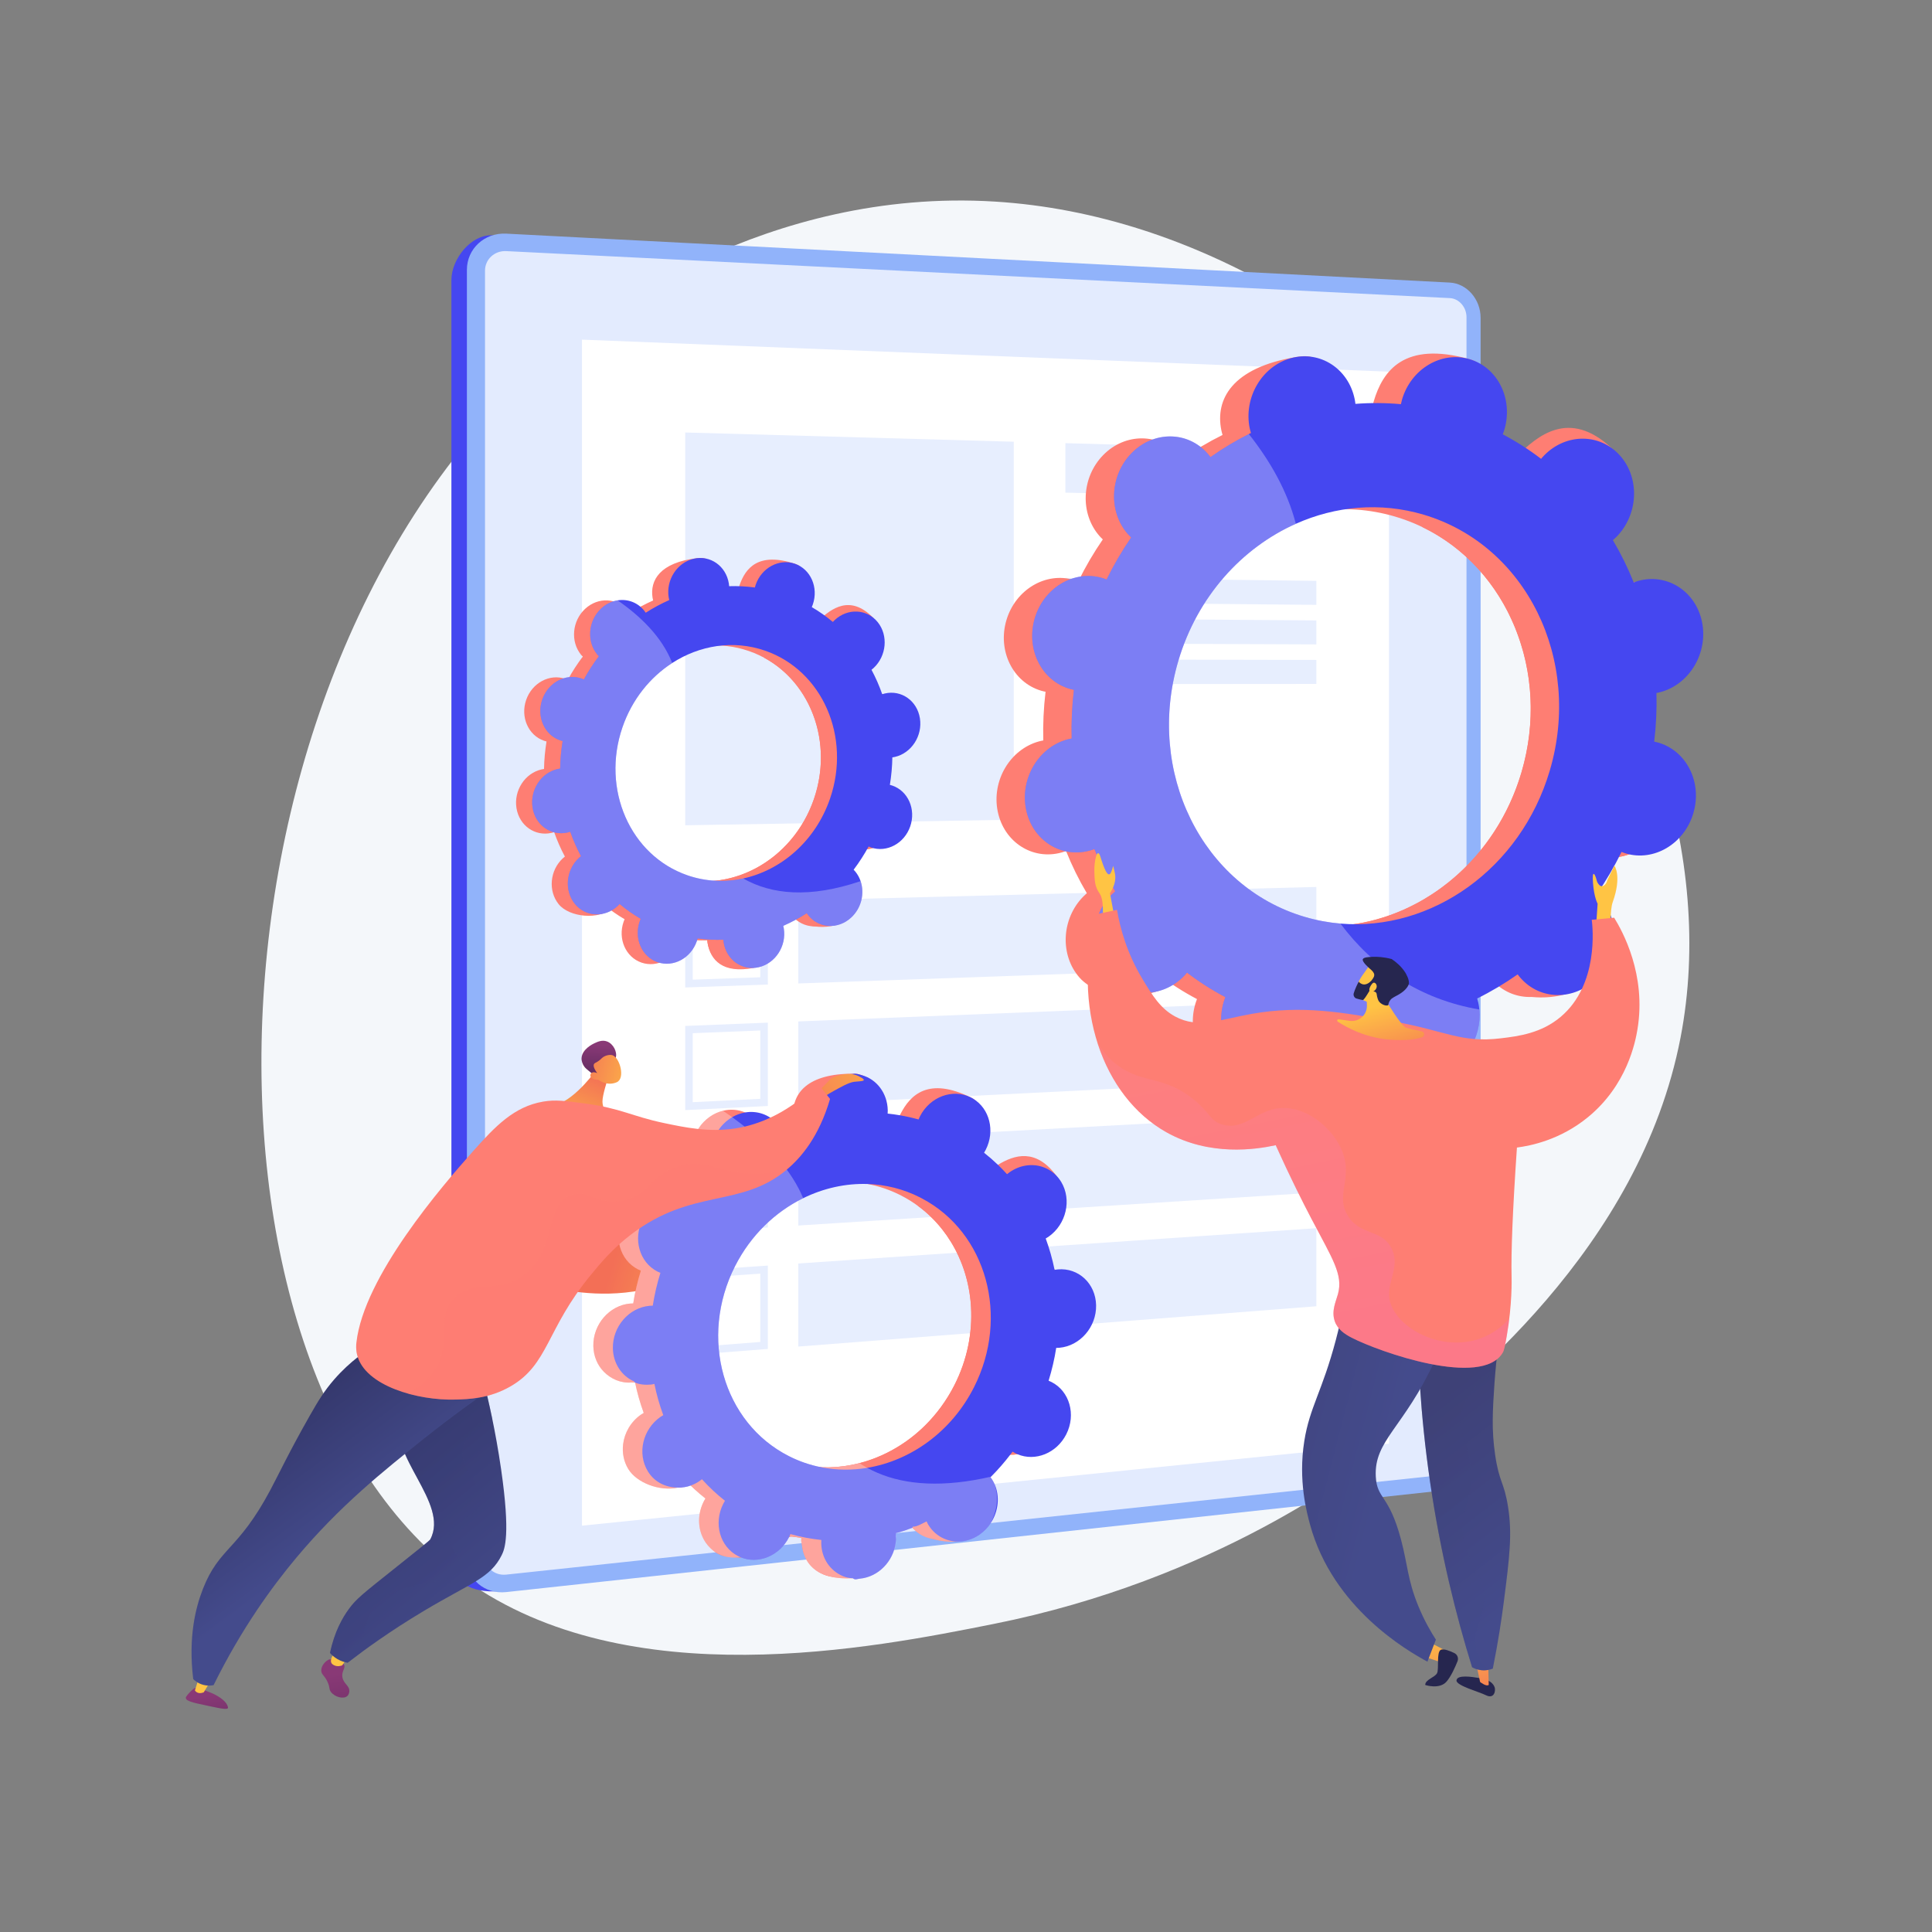 <svg xmlns="http://www.w3.org/2000/svg" fill="none" viewBox="0 0 3710 3710" height="3710" width="3710">
<rect x="0" y="0" width="3710" height="3710" fill="#808080" stroke="none"/>
<g clip-path="url(#clip0_1086_8740)">
<path fill="#F4F7FA" d="M1907.58 3118.55C1676.32 3164.7 1207.6 3258.23 894.041 3034.4C324.961 2628.17 365.064 1246.63 1082.55 663.075C1144.59 612.624 1468.15 359.539 1911.23 387.152C2679.75 435.05 3360.92 1299.61 3227.14 1992.49C3148.84 2398 2806.3 2667.52 2665.28 2778.48C2607.16 2824.2 2333.17 3033.62 1907.58 3118.55Z"></path>
<path fill="#4547F0" d="M2754.31 562.122L945.973 451.843C904.324 449.7 866.832 497.612 866.832 537.842V2992.56C866.832 3048.35 920.895 3059.58 962.544 3055.1L2754.31 2862.19C2787.04 2858.67 2813.47 2827.1 2813.47 2791.66V629.333C2813.47 593.895 2787.04 563.807 2754.31 562.122Z"></path>
<path fill="#91B3FA" d="M2784.05 542.624L972.143 448.661C930.494 446.501 896.574 477.61 896.574 518.154V2992.05C896.574 3032.59 930.494 3061.78 972.143 3057.26L2784.05 2860.67C2816.78 2857.12 2843.21 2825.3 2843.21 2789.58V610.36C2843.21 574.645 2816.78 544.321 2784.05 542.624Z"></path>
<path fill="white" d="M972.142 3023.71C949.677 3026.11 931.355 3010.28 931.355 2988.43V519.802C931.355 497.954 949.677 481.091 972.142 482.21L2784.05 572.437C2801.75 573.318 2816.11 589.754 2816.11 609.077V2792.4C2816.11 2811.72 2801.75 2828.97 2784.05 2830.86L972.142 3023.71Z" opacity="0.74"></path>
<path fill="white" d="M2667.27 2772.31L1117.54 2929.71V652.187L2667.27 713.714V2772.31Z"></path>
<path fill="#E7EEFE" d="M1459.98 1745.38V1876.61L1330.31 1881.23V1748.75L1459.98 1745.38ZM1474.47 1730.51L1315.82 1734.63V1896.24L1474.47 1890.6V1730.51Z"></path>
<path fill="#E7EEFE" d="M2527.79 1853.11L1532.89 1888.52V1729L2527.79 1703.2V1853.11Z"></path>
<path fill="#E7EEFE" d="M1459.98 1978.85V2110.06L1330.31 2116.5V1984.04L1459.98 1978.85ZM1474.47 1963.77L1315.82 1970.11V2131.73L1474.47 2123.85V1963.77Z"></path>
<path fill="#E7EEFE" d="M2527.79 2071.54L1532.89 2120.95V1961.43L2527.79 1921.63V2071.54Z"></path>
<path fill="#E7EEFE" d="M1459.98 2212.32V2343.51L1330.31 2351.77V2219.33L1459.98 2212.32ZM1474.47 2197.02L1315.82 2205.6V2367.22L1474.47 2357.11V2197.02Z"></path>
<path fill="#E7EEFE" d="M2527.79 2289.97L1532.89 2353.38V2193.86L2527.79 2140.06V2289.97Z"></path>
<path fill="#E7EEFE" d="M1459.98 2445.79V2576.95L1330.31 2587.04V2454.62L1459.98 2445.79ZM1474.47 2430.27L1315.82 2441.09V2602.7L1474.47 2590.36V2430.27Z"></path>
<path fill="#E7EEFE" d="M2527.79 2508.4L1532.89 2585.81V2426.29L2527.79 2358.49V2508.4Z"></path>
<path fill="#E7EEFE" d="M1946.71 1574.08L1315.82 1584.78V830.49L1946.71 848.227V1574.08Z"></path>
<path fill="#E7EEFE" d="M2527.79 956.712L2045.79 946.023V851.012L2527.79 864.563V956.712Z"></path>
<path fill="#E7EEFE" d="M2527.79 1161.49L2045.79 1157.16V1109.66L2527.79 1115.41V1161.49Z"></path>
<path fill="#E7EEFE" d="M2527.79 1237.43L2045.79 1235.46V1187.95L2527.79 1191.35V1237.43Z"></path>
<path fill="#E7EEFE" d="M2527.79 1313.36L2045.79 1313.75V1266.25L2527.79 1267.29V1313.36Z"></path>
<path fill="url(#paint0_linear_1086_8740)" d="M1641.64 1628.16C1671.95 1638.6 1705.69 1620.46 1717 1587.64C1728.3 1554.83 1712.9 1519.76 1682.59 1509.31C1681.02 1508.77 1679.44 1508.35 1677.86 1507.96C1680.76 1490.27 1682.35 1472.62 1682.64 1455.15C1684.26 1454.92 1685.88 1454.67 1687.52 1454.29C1719.42 1446.93 1740.93 1413.69 1735.57 1380.04C1730.21 1346.4 1700.01 1325.09 1668.11 1332.46C1666.44 1332.84 1664.82 1333.34 1663.21 1333.86C1657.51 1317.61 1650.62 1301.92 1642.6 1286.93C1643.96 1285.85 1645.31 1284.75 1646.62 1283.53C1671.56 1260.34 1675.09 1220.9 1654.5 1195.44C1633.91 1169.99 1596.99 1168.16 1572.04 1191.36C1570.76 1192.55 1569.58 1193.81 1568.41 1195.08C1555.82 1184.53 1542.3 1175.01 1527.93 1166.6C1528.63 1164.98 1529.31 1163.34 1529.9 1161.64C1541.21 1128.82 1556.9 1092.51 1526.43 1082.55C1455.95 1059.49 1431.45 1091.01 1420.14 1123.82C1419.56 1125.52 1419.09 1127.23 1418.64 1128.94C1402.15 1126.71 1385.63 1125.88 1369.21 1126.44C1369.08 1124.72 1368.92 1123 1368.64 1121.27C1363.28 1087.63 1370.76 1067.99 1338.24 1071.86C1267.35 1080.3 1247.76 1114.3 1253.12 1147.94C1253.4 1149.7 1253.78 1151.4 1254.2 1153.09C1238.63 1159.96 1223.54 1168.08 1209.04 1177.37C1208.1 1175.97 1207.13 1174.58 1206.05 1173.24C1185.46 1147.79 1148.54 1145.96 1123.59 1169.16C1098.64 1192.36 1095.12 1231.8 1115.71 1257.26C1116.76 1258.56 1117.89 1259.76 1119.03 1260.94C1108.49 1274.88 1098.87 1289.76 1090.26 1305.49C1088.77 1304.82 1087.26 1304.17 1085.7 1303.63C1055.39 1293.19 1021.65 1311.33 1010.34 1344.15C999.033 1376.96 1014.44 1412.03 1044.74 1422.48C1046.32 1423.02 1047.9 1423.44 1049.48 1423.82C1046.58 1441.52 1044.99 1459.16 1044.7 1476.64C1043.08 1476.87 1041.45 1477.12 1039.82 1477.5C1007.92 1484.86 986.404 1518.11 991.764 1551.75C997.125 1585.39 1027.33 1606.69 1059.24 1599.33C1060.9 1598.94 1062.52 1598.45 1064.13 1597.93C1069.83 1614.18 1076.72 1629.87 1084.75 1644.86C1083.38 1645.94 1082.03 1647.04 1080.72 1648.26C1055.78 1671.45 1052.25 1710.89 1072.84 1736.35C1093.43 1761.8 1150.64 1767.01 1175.58 1743.81C1176.86 1742.62 1157.76 1737.98 1158.93 1736.71C1171.52 1747.26 1185.04 1756.78 1199.41 1765.19C1198.71 1766.81 1198.03 1768.45 1197.44 1770.15C1186.13 1802.96 1201.54 1838.03 1231.84 1848.48C1262.15 1858.92 1295.89 1840.78 1307.2 1807.96C1307.78 1806.27 1308.25 1804.56 1308.7 1802.85C1325.2 1805.08 1341.71 1805.91 1358.13 1805.35C1358.27 1807.07 1358.43 1808.79 1358.7 1810.52C1364.06 1844.16 1394.27 1865.46 1426.17 1858.09C1458.07 1850.73 1479.59 1817.49 1474.23 1783.84C1473.94 1782.09 1473.56 1780.38 1473.15 1778.7C1488.71 1771.83 1503.8 1763.71 1518.3 1754.42C1519.24 1755.82 1520.21 1757.21 1521.29 1758.54C1541.88 1783.99 1578.8 1785.82 1603.75 1762.62C1628.7 1739.42 1632.22 1699.98 1611.63 1674.53C1610.58 1673.23 1609.45 1672.03 1608.32 1670.85C1618.85 1656.91 1628.47 1642.03 1637.08 1626.3C1638.57 1626.97 1640.07 1627.62 1641.64 1628.16ZM1289.33 1681.64C1179.28 1643.72 1123.36 1516.39 1164.42 1397.24C1205.48 1278.09 1327.97 1212.23 1438.01 1250.15C1548.05 1288.07 1603.97 1415.4 1562.92 1534.55C1521.86 1653.7 1399.37 1719.56 1289.33 1681.64Z"></path>
<path fill="url(#paint1_linear_1086_8740)" d="M1687.52 1454.29C1719.42 1446.93 1740.93 1413.68 1735.57 1380.04C1730.21 1346.4 1700.01 1325.09 1668.1 1332.46C1666.44 1332.84 1664.82 1333.34 1663.21 1333.86C1657.51 1317.61 1650.62 1301.92 1642.59 1286.93C1643.96 1285.85 1645.31 1284.75 1646.62 1283.53C1671.56 1260.34 1699.26 1208.81 1676.16 1185.6C1632.33 1141.56 1596.99 1168.16 1572.04 1191.36C1570.76 1192.55 1569.58 1193.81 1568.41 1195.08C1555.82 1184.52 1542.3 1175.01 1527.93 1166.6C1528.63 1164.98 1529.31 1163.34 1529.9 1161.64C1536.05 1143.78 1534.25 1125.28 1526.48 1110.42C1506.31 1161.11 1486.53 1211.94 1467.25 1262.97C1557.61 1311.67 1600.16 1426.47 1562.92 1534.55C1531.36 1626.14 1451.68 1686.17 1366.54 1691.86C1364.13 1702.13 1361.8 1712.45 1359.11 1722.67C1351.82 1750.4 1342.97 1777.8 1334.1 1805.16C1342.13 1805.55 1350.14 1805.62 1358.13 1805.35C1358.26 1807.07 1358.42 1808.79 1358.7 1810.51C1364.06 1844.16 1388.52 1869.98 1446.63 1858.74C1478.78 1852.53 1479.58 1817.49 1474.22 1783.84C1473.94 1782.09 1473.56 1780.38 1473.14 1778.7C1488.71 1771.83 1503.8 1763.71 1518.3 1754.42C1519.24 1755.82 1520.21 1757.21 1521.29 1758.54C1541.88 1784 1601.58 1787.73 1626.53 1764.53C1651.48 1741.33 1632.22 1699.98 1611.63 1674.53C1610.57 1673.23 1609.45 1672.03 1608.31 1670.84C1618.85 1656.91 1628.47 1642.02 1637.08 1626.3C1638.57 1626.97 1640.07 1627.61 1641.64 1628.15C1671.95 1638.6 1705.69 1620.46 1717 1587.64C1728.31 1554.83 1712.9 1519.75 1682.6 1509.31C1681.02 1508.77 1679.44 1508.35 1677.86 1507.96C1680.76 1490.27 1682.35 1472.62 1682.64 1455.15C1684.26 1454.92 1685.88 1454.67 1687.52 1454.29Z"></path>
<path fill="url(#paint2_linear_1086_8740)" d="M1718.46 1453.51C1750.36 1446.16 1771.86 1412.92 1766.49 1379.29C1761.16 1345.65 1730.95 1324.31 1699.02 1331.71C1697.36 1332.08 1695.74 1332.57 1694.13 1333.12C1688.44 1316.86 1681.54 1301.14 1673.53 1286.16C1674.88 1285.1 1676.23 1283.99 1677.56 1282.79C1702.5 1259.57 1706.02 1220.13 1685.44 1194.68C1664.83 1169.23 1627.93 1167.41 1602.98 1190.58C1601.69 1191.79 1600.51 1193.05 1599.33 1194.31C1586.75 1183.77 1573.24 1174.23 1558.87 1165.84C1559.56 1164.21 1560.25 1162.57 1560.82 1160.89C1572.13 1128.04 1556.73 1092.99 1526.43 1082.56C1496.12 1072.1 1462.39 1090.25 1451.07 1123.05C1450.5 1124.74 1450.01 1126.46 1449.59 1128.16C1433.08 1125.96 1416.54 1125.11 1400.16 1125.66C1399.99 1123.97 1399.83 1122.23 1399.59 1120.51C1394.22 1086.88 1364.02 1065.58 1332.12 1072.93C1300.19 1080.29 1278.69 1113.53 1284.05 1147.16C1284.34 1148.95 1284.72 1150.65 1285.13 1152.31C1269.56 1159.19 1254.48 1167.32 1239.97 1176.62C1239.04 1175.21 1238.05 1173.81 1236.99 1172.5C1224.05 1156.52 1204.69 1149.84 1185.94 1152.85C1174.77 1154.58 1163.82 1159.72 1154.52 1168.4C1129.59 1191.61 1126.06 1231.02 1146.64 1256.51C1147.7 1257.79 1148.82 1258.99 1149.97 1260.18C1139.43 1274.12 1129.79 1288.99 1121.19 1304.74C1119.71 1304.07 1118.19 1303.4 1116.62 1302.89C1086.31 1292.43 1052.58 1310.57 1041.26 1343.38C1029.94 1376.19 1045.35 1411.28 1075.66 1421.7C1077.23 1422.25 1078.83 1422.69 1080.41 1423.05C1077.5 1440.76 1075.92 1458.39 1075.64 1475.87C1073.99 1476.1 1072.38 1476.36 1070.75 1476.73C1038.85 1484.09 1017.32 1517.33 1022.69 1551C1028.05 1584.63 1058.26 1605.93 1090.16 1598.58C1091.82 1598.16 1093.43 1597.69 1095.04 1597.17C1100.74 1613.42 1107.64 1629.11 1115.68 1644.08C1114.29 1645.19 1112.95 1646.29 1111.65 1647.49C1086.71 1670.67 1083.19 1710.11 1103.77 1735.57C1124.35 1761.05 1161.29 1762.87 1186.23 1739.66C1187.49 1738.46 1188.71 1737.23 1189.84 1735.94C1202.43 1746.52 1215.97 1756.01 1230.34 1764.44C1229.65 1766.04 1228.96 1767.67 1228.36 1769.4C1217.07 1802.2 1232.48 1837.26 1262.79 1847.72C1293.09 1858.14 1326.82 1840.03 1338.14 1807.19C1338.71 1805.5 1339.16 1803.79 1339.62 1802.08C1356.14 1804.33 1372.64 1805.14 1389.05 1804.58C1389.19 1806.32 1389.35 1808.02 1389.62 1809.73C1394.99 1843.41 1425.2 1864.7 1457.1 1857.35C1488.99 1849.96 1510.53 1816.72 1505.16 1783.08C1504.88 1781.33 1504.5 1779.63 1504.08 1777.93C1519.62 1771.06 1534.73 1762.96 1549.24 1753.67C1550.17 1755.07 1551.13 1756.44 1552.23 1757.79C1572.81 1783.24 1609.75 1785.06 1634.68 1761.84C1654.22 1743.7 1660.63 1715.56 1652.6 1692.02C1650.37 1685.45 1647.03 1679.3 1642.57 1673.77C1641.51 1672.46 1640.39 1671.26 1639.25 1670.1C1649.78 1656.13 1659.38 1641.26 1668.02 1625.54C1669.51 1626.22 1670.99 1626.85 1672.56 1627.4C1702.87 1637.82 1736.63 1619.71 1747.91 1586.87C1759.23 1554.07 1743.83 1519.01 1713.52 1508.55C1711.94 1508 1710.39 1507.59 1708.8 1507.19C1711.68 1489.49 1713.29 1471.86 1713.57 1454.37C1715.18 1454.15 1716.83 1453.92 1718.46 1453.51ZM1593.84 1533.8C1566 1614.62 1500.66 1670.91 1427.21 1686.92C1392.36 1694.54 1355.69 1693.09 1320.27 1680.89C1210.21 1642.95 1154.28 1515.65 1195.34 1396.49C1213.69 1343.21 1248.3 1300.62 1290.83 1273.17C1343.39 1239.18 1408.1 1228.4 1468.95 1249.39C1579 1287.29 1634.9 1414.64 1593.84 1533.8Z"></path>
<path fill="white" d="M1634.69 1761.84C1609.75 1785.06 1572.81 1783.24 1552.23 1757.78C1551.13 1756.44 1550.17 1755.07 1549.25 1753.66C1534.74 1762.96 1519.62 1771.05 1504.08 1777.93C1504.5 1779.63 1504.88 1781.33 1505.16 1783.08C1510.53 1816.72 1488.99 1849.96 1457.1 1857.35C1425.2 1864.7 1395 1843.4 1389.63 1809.73C1389.35 1808.01 1389.19 1806.32 1389.06 1804.58C1372.64 1805.14 1356.14 1804.32 1339.63 1802.08C1339.17 1803.79 1338.71 1805.5 1338.14 1807.19C1326.83 1840.03 1293.1 1858.14 1262.79 1847.72C1232.48 1837.26 1217.08 1802.2 1228.36 1769.4C1228.96 1767.67 1229.65 1766.04 1230.34 1764.44C1215.97 1756.01 1202.43 1746.52 1189.85 1735.94C1188.71 1737.23 1187.49 1738.46 1186.23 1739.66C1161.29 1762.87 1124.35 1761.05 1103.77 1735.56C1083.19 1710.11 1086.71 1670.67 1111.66 1647.49C1112.95 1646.29 1114.3 1645.19 1115.68 1644.08C1107.64 1629.1 1100.74 1613.42 1095.05 1597.17C1093.44 1597.68 1091.82 1598.16 1090.16 1598.58C1058.26 1605.93 1028.06 1584.63 1022.69 1551C1017.32 1517.32 1038.86 1484.09 1070.75 1476.73C1072.39 1476.36 1074 1476.1 1075.65 1475.87C1075.92 1458.39 1077.5 1440.76 1080.42 1423.05C1078.83 1422.69 1077.23 1422.25 1075.66 1421.7C1045.35 1411.28 1029.95 1376.18 1041.27 1343.38C1052.58 1310.57 1086.31 1292.43 1116.62 1302.88C1118.19 1303.4 1119.71 1304.07 1121.19 1304.74C1129.8 1288.99 1139.43 1274.11 1149.97 1260.18C1148.82 1258.99 1147.7 1257.79 1146.65 1256.51C1126.06 1231.02 1129.59 1191.61 1154.53 1168.4C1163.82 1159.72 1174.77 1154.58 1185.95 1152.84C1229.27 1182.78 1271.27 1222.89 1290.84 1273.17C1248.31 1300.62 1213.69 1343.21 1195.34 1396.49C1154.28 1515.64 1210.22 1642.95 1320.27 1680.89C1355.69 1693.09 1392.36 1694.54 1427.22 1686.92C1481.29 1717.85 1554.88 1725.19 1652.61 1692.02C1660.63 1715.56 1654.22 1743.69 1634.69 1761.84Z" opacity="0.3"></path>
<path fill="url(#paint3_linear_1086_8740)" d="M3067.55 1642.64C3121.79 1658.7 3179.86 1624.11 3197.25 1565.37C3214.63 1506.64 3184.76 1446.01 3130.52 1429.95C3127.71 1429.12 3124.88 1428.51 3122.06 1427.94C3125.81 1396.53 3127.24 1365.29 3126.39 1334.47C3129.23 1333.94 3132.08 1333.37 3134.93 1332.57C3190.6 1317.11 3225.95 1256.84 3213.88 1197.95C3201.82 1139.05 3146.92 1103.84 3091.25 1119.3C3088.34 1120.11 3085.52 1121.11 3082.73 1122.16C3071.42 1093.95 3058.06 1066.83 3042.74 1041.01C3045.07 1039.01 3047.37 1036.96 3049.57 1034.72C3091.75 991.89 3094.91 922.085 3056.63 878.812C3018.35 835.539 2953.13 835.183 2910.95 878.015C2908.79 880.211 2906.8 882.518 2904.84 884.848C2881.83 867.225 2857.25 851.491 2831.26 837.785C2832.38 834.876 2833.45 831.938 2834.35 828.896C2851.74 770.163 2876.58 704.933 2822.1 689.726C2696.05 654.546 2655.32 712.011 2637.93 770.742C2637.03 773.783 2636.33 776.833 2635.68 779.88C2606.42 777.232 2577.24 777.047 2548.34 779.299C2547.97 776.281 2547.55 773.263 2546.94 770.244C2534.87 711.354 2546.53 676.138 2489.52 685.486C2365.19 705.872 2333.28 767.333 2345.34 826.225C2345.97 829.303 2346.79 832.275 2347.65 835.22C2320.75 848.536 2294.77 864.013 2269.93 881.521C2268.16 879.122 2266.34 876.747 2264.34 874.484C2226.06 831.211 2160.83 830.855 2118.65 873.691C2076.47 916.526 2073.31 986.327 2111.59 1029.6C2113.55 1031.82 2115.63 1033.85 2117.72 1035.84C2100.23 1061.23 2084.43 1088.21 2070.47 1116.6C2067.79 1115.54 2065.09 1114.52 2062.28 1113.68C2008.04 1097.63 1949.97 1132.22 1932.58 1190.95C1915.19 1249.68 1945.07 1310.31 1999.31 1326.37C2002.12 1327.2 2004.94 1327.82 2007.77 1328.38C2004.02 1359.8 2002.58 1391.03 2003.44 1421.86C2000.59 1422.39 1997.75 1422.96 1994.9 1423.75C1939.23 1439.21 1903.88 1499.48 1915.94 1558.38C1928 1617.27 1982.91 1652.48 2038.58 1637.02C2041.49 1636.21 2044.31 1635.21 2047.1 1634.16C2058.4 1662.37 2071.77 1689.5 2087.08 1715.31C2084.76 1717.31 2082.46 1719.36 2080.26 1721.6C2038.08 1764.43 2034.91 1834.24 2073.19 1877.51C2111.47 1920.78 2212.72 1925.53 2254.9 1882.7C2257.06 1880.5 2223.03 1873.81 2224.99 1871.47C2248 1889.1 2272.58 1904.83 2298.57 1918.54C2297.45 1921.45 2296.38 1924.39 2295.48 1927.43C2278.09 1986.16 2307.96 2046.79 2362.2 2062.85C2416.44 2078.91 2474.51 2044.31 2491.9 1985.58C2492.8 1982.54 2493.5 1979.49 2494.15 1976.44C2523.41 1979.09 2552.59 1979.28 2581.49 1977.02C2581.86 1980.04 2582.28 1983.06 2582.89 1986.08C2594.96 2044.97 2649.86 2080.18 2705.53 2064.72C2761.2 2049.26 2796.55 1988.99 2784.48 1930.1C2783.85 1927.02 2783.04 1924.05 2782.18 1921.1C2809.08 1907.79 2835.06 1892.31 2859.9 1874.8C2861.67 1877.2 2863.49 1879.57 2865.49 1881.84C2903.77 1925.11 2969 1925.47 3011.18 1882.63C3053.35 1839.8 3056.52 1770 3018.24 1726.72C3016.28 1724.51 3014.2 1722.48 3012.11 1720.48C3029.6 1695.09 3045.4 1668.11 3059.36 1639.72C3062.04 1640.79 3064.74 1641.81 3067.55 1642.64ZM2450.6 1764.27C2253.67 1705.97 2145.2 1485.84 2208.33 1272.59C2271.46 1059.35 2482.29 933.752 2679.23 992.057C2876.16 1050.36 2984.63 1270.49 2921.5 1483.74C2858.36 1696.98 2647.54 1822.58 2450.6 1764.27Z"></path>
<path fill="url(#paint4_linear_1086_8740)" d="M3134.93 1332.57C3190.6 1317.11 3225.95 1256.84 3213.89 1197.95C3201.82 1139.06 3146.92 1103.85 3091.25 1119.31C3088.34 1120.11 3085.52 1121.12 3082.73 1122.16C3071.43 1093.95 3058.06 1066.83 3042.75 1041.02C3045.07 1039.01 3047.37 1036.96 3049.57 1034.72C3091.75 991.891 3136.58 898.9 3094.06 859.783C3013.37 785.541 2953.13 835.187 2910.95 878.018C2908.79 880.214 2906.8 882.519 2904.84 884.849C2881.83 867.227 2857.25 851.495 2831.26 837.788C2832.38 834.879 2833.45 831.942 2834.35 828.9C2843.82 796.936 2839.2 764.465 2824.35 738.867C2792.73 829.788 2761.8 920.938 2731.78 1012.39C2894.84 1091.24 2978.76 1290.31 2921.5 1483.74C2872.97 1647.64 2737.17 1759.65 2587.51 1776.29C2584.06 1794.59 2580.75 1812.96 2576.81 1831.19C2566.11 1880.64 2552.64 1929.62 2539.12 1978.56C2553.3 1978.62 2567.43 1978.12 2581.49 1977.03C2581.86 1980.05 2582.28 1983.06 2582.89 1986.08C2594.96 2044.97 2640.09 2088.59 2741.66 2064.28C2797.84 2050.83 2796.55 1988.99 2784.48 1930.1C2783.85 1927.02 2783.04 1924.05 2782.18 1921.11C2809.08 1907.79 2835.06 1892.31 2859.9 1874.81C2861.67 1877.21 2863.49 1879.58 2865.49 1881.84C2903.77 1925.11 3009.31 1927.07 3051.49 1884.24C3093.67 1841.4 3056.52 1770 3018.24 1726.73C3016.28 1724.51 3014.2 1722.48 3012.11 1720.49C3029.6 1695.1 3045.4 1668.12 3059.36 1639.72C3062.04 1640.79 3064.74 1641.81 3067.55 1642.64C3121.79 1658.7 3179.86 1624.1 3197.25 1565.37C3214.64 1506.64 3184.76 1446.01 3130.52 1429.95C3127.71 1429.12 3124.88 1428.51 3122.06 1427.94C3125.81 1396.53 3127.25 1365.29 3126.39 1334.47C3129.23 1333.94 3132.08 1333.37 3134.93 1332.57Z"></path>
<path fill="url(#paint5_linear_1086_8740)" d="M3184.98 1426.21C3182.17 1425.37 3179.37 1424.76 3176.53 1424.18C3180.29 1392.79 3181.72 1361.53 3180.87 1330.74C3183.71 1330.19 3186.56 1329.61 3189.38 1328.81C3245.07 1313.38 3280.41 1253.09 3268.35 1194.2C3256.29 1135.32 3201.37 1100.08 3145.72 1115.54C3142.82 1116.38 3139.98 1117.37 3137.18 1118.4C3125.9 1090.19 3112.53 1063.1 3097.23 1037.25C3099.55 1035.25 3101.82 1033.21 3104.04 1030.97C3146.23 988.146 3149.39 918.321 3111.08 875.077C3072.82 831.799 3007.61 831.438 2965.43 874.267C2963.25 876.465 2961.25 878.789 2959.33 881.117C2936.3 863.459 2911.72 847.745 2885.72 834.022C2886.86 831.114 2887.93 828.2 2888.82 825.161C2906.21 766.417 2876.33 705.8 2822.09 689.743C2767.85 673.687 2709.77 708.268 2692.39 766.975C2691.49 770.05 2690.78 773.102 2690.16 776.121C2660.89 773.49 2631.71 773.294 2602.8 775.548C2602.42 772.53 2602.04 769.513 2601.39 766.513C2589.34 707.591 2534.42 672.384 2478.77 687.85C2423.12 703.317 2387.75 763.571 2399.8 822.492C2400.44 825.566 2401.27 828.542 2402.11 831.481C2400.79 832.133 2399.47 832.787 2398.15 833.513C2372.66 846.331 2348.01 861.115 2324.42 877.771C2322.61 875.36 2320.8 872.986 2318.8 870.749C2280.53 827.471 2215.29 827.107 2173.14 869.938C2130.95 912.766 2127.79 982.591 2166.06 1025.87C2168.03 1028.07 2170.09 1030.08 2172.19 1032.1C2154.7 1057.5 2138.88 1084.47 2124.95 1112.85C2122.26 1111.79 2119.57 1110.78 2116.75 1109.94C2062.51 1093.88 2004.43 1128.46 1987.04 1187.21C1969.65 1245.95 1999.53 1306.57 2053.77 1322.63C2056.59 1323.47 2059.42 1324.08 2062.22 1324.62C2058.5 1356.05 2057.04 1387.27 2057.92 1418.1C2055.07 1418.64 2052.23 1419.22 2049.37 1419.99C1993.72 1435.46 1958.35 1495.75 1970.4 1554.63C1982.46 1613.52 2037.38 1648.72 2093.03 1633.26C2095.97 1632.46 2098.77 1631.46 2101.57 1630.43C2112.89 1658.61 2126.22 1685.74 2141.56 1711.55C2139.25 1713.55 2136.93 1715.63 2134.71 1717.86C2092.56 1760.7 2089.37 1830.48 2127.67 1873.76C2165.93 1917.04 2231.17 1917.4 2273.36 1874.57C2275.5 1872.37 2277.5 1870.05 2279.46 1867.72C2302.45 1885.34 2327.04 1901.09 2353.04 1914.78C2351.93 1917.69 2350.86 1920.64 2349.93 1923.68C2332.54 1982.42 2362.42 2043.04 2416.66 2059.09C2470.9 2075.15 2528.98 2040.57 2546.37 1981.82C2547.26 1978.78 2547.97 1975.73 2548.63 1972.72C2577.86 1975.35 2607.04 1975.54 2635.95 1973.29C2636.33 1976.3 2636.75 1979.33 2637.36 1982.32C2649.41 2041.21 2704.33 2076.45 2759.98 2060.99C2811.82 2046.59 2846.01 1993.35 2840.76 1938.55C2840.38 1934.48 2839.78 1930.4 2838.95 1926.34C2838.31 1923.27 2837.52 1920.3 2836.65 1917.35C2863.55 1904.04 2889.52 1888.57 2914.37 1871.07C2916.14 1873.44 2917.95 1875.81 2919.96 1878.09C2958.26 1921.37 3023.46 1921.73 3065.65 1878.9C3107.84 1836.07 3111 1766.25 3072.7 1722.97C3070.76 1720.77 3068.66 1718.75 3066.56 1716.73C3084.06 1691.34 3099.87 1664.37 3113.84 1635.99C3116.49 1637.04 3119.22 1638.06 3122.04 1638.9C3176.25 1654.95 3234.32 1620.37 3251.71 1561.63C3269.1 1502.88 3239.23 1442.27 3184.98 1426.21ZM2975.96 1479.97C2920.14 1668.46 2749 1788.47 2574.01 1773.54C2551.01 1771.59 2527.96 1767.31 2505.08 1760.54C2308.13 1702.21 2199.66 1482.1 2262.79 1268.83C2299.2 1145.85 2384.72 1052.05 2488.38 1005.84C2564.47 971.882 2650.33 963.601 2733.71 988.298C2930.62 1046.63 3039.1 1266.73 2975.96 1479.97Z"></path>
<path fill="white" d="M2759.98 2060.98C2704.33 2076.45 2649.41 2041.2 2637.36 1982.32C2636.75 1979.32 2636.33 1976.3 2635.95 1973.28C2607.04 1975.54 2577.86 1975.34 2548.63 1972.71C2547.97 1975.73 2547.26 1978.78 2546.37 1981.82C2528.98 2040.57 2470.9 2075.15 2416.66 2059.09C2362.42 2043.03 2332.54 1982.42 2349.93 1923.67C2350.86 1920.64 2351.93 1917.69 2353.04 1914.78C2327.04 1901.09 2302.45 1885.34 2279.46 1867.72C2277.5 1870.05 2275.5 1872.37 2273.36 1874.57C2231.17 1917.4 2165.93 1917.04 2127.67 1873.76C2089.37 1830.48 2092.56 1760.69 2134.71 1717.86C2136.93 1715.63 2139.25 1713.55 2141.56 1711.55C2126.22 1685.74 2112.89 1658.61 2101.57 1630.43C2098.77 1631.46 2095.97 1632.46 2093.03 1633.25C2037.38 1648.72 1982.46 1613.51 1970.4 1554.63C1958.35 1495.74 1993.72 1435.45 2049.37 1419.99C2052.23 1419.22 2055.07 1418.64 2057.92 1418.1C2057.04 1387.27 2058.5 1356.05 2062.22 1324.62C2059.42 1324.08 2056.59 1323.46 2053.77 1322.62C1999.53 1306.57 1969.65 1245.95 1987.04 1187.21C2004.43 1128.46 2062.51 1093.88 2116.75 1109.94C2119.57 1110.78 2122.26 1111.79 2124.95 1112.85C2138.88 1084.47 2154.7 1057.5 2172.19 1032.1C2170.09 1030.08 2168.03 1028.06 2166.06 1025.87C2127.79 982.59 2130.95 912.765 2173.14 869.936C2215.29 827.105 2280.53 827.469 2318.8 870.747C2320.8 872.984 2322.61 875.358 2324.42 877.769C2348.01 861.113 2372.66 846.33 2398.15 833.511C2438.61 884.611 2472.01 942.529 2488.38 1005.84C2384.72 1052.05 2299.2 1145.85 2262.79 1268.82C2199.66 1482.1 2308.13 1702.2 2505.08 1760.54C2527.96 1767.31 2551.01 1771.58 2574.01 1773.54C2636.98 1857.81 2725.74 1918.89 2840.76 1938.54C2846.01 1993.35 2811.82 2046.59 2759.98 2060.98Z" opacity="0.3"></path>
<path fill="url(#paint6_linear_1086_8740)" d="M3064.33 1787.89L3067.9 1735.34C3067.9 1735.34 3061.11 1723.61 3059.02 1695.56C3056.94 1667.52 3063.4 1679.02 3066.15 1690.82C3066.92 1694.1 3068.78 1696.98 3071.06 1699.41C3076.79 1705.52 3084.63 1698.64 3086.37 1690.44L3100.04 1662.17C3100.04 1662.17 3114.96 1681.82 3096.86 1732.44C3091.19 1748.29 3093.12 1787.58 3093.12 1787.58L3064.33 1787.89Z"></path>
<path fill="url(#paint7_linear_1086_8740)" d="M2141.18 1767.25L2131.42 1715.18C2131.42 1715.18 2145.48 1696.41 2140.73 1675.96C2135.98 1655.5 2139.17 1662.89 2133.37 1675.46C2127.57 1688.03 2119.32 1665.52 2113.07 1645.09C2106.82 1624.67 2100.85 1655.01 2101.47 1673.29C2102.09 1691.57 2102.04 1702.43 2111.99 1716.41C2121.93 1730.4 2116.56 1777.37 2116.56 1777.37L2141.18 1767.25Z"></path>
<path fill="#26264F" d="M2796.89 3226.85C2798.07 3215.6 2825.09 3219.71 2842.78 3222.63C2860.46 3225.54 2867.82 3233.22 2870.15 3240.08C2872.48 3246.95 2869.27 3263.28 2853.29 3255.26C2840.18 3248.67 2795.83 3236.79 2796.89 3226.85Z"></path>
<path fill="url(#paint8_linear_1086_8740)" d="M2832.58 3185.39L2842.28 3229.93C2842.28 3229.93 2854.36 3239.49 2858.82 3235.45L2857.52 3184.79L2832.58 3185.39Z"></path>
<path fill="url(#paint9_linear_1086_8740)" d="M2744.87 3153.48L2785.56 3174.62L2777.08 3195.36L2735.83 3181.58L2744.87 3153.48Z"></path>
<path fill="#26264F" d="M2736.89 3235.67C2736.89 3235.67 2764.35 3244.8 2777.83 3229.12C2786.5 3219.04 2794.34 3201.46 2798.83 3190.19C2801.27 3184.07 2798.56 3177.13 2792.62 3174.29C2783.99 3170.15 2772.19 3165.52 2766.86 3168.06C2757.93 3172.31 2763.81 3205.01 2759.48 3213.13C2755.15 3221.25 2736.51 3225.39 2736.89 3235.67Z"></path>
<path fill="url(#paint10_linear_1086_8740)" d="M2721.68 2495.17C2721.13 2596.92 2727.11 2715.24 2746.16 2845.77C2766.01 2981.83 2795.7 3101.28 2826.83 3201.55C2830.35 3203.54 2836.67 3206.51 2845.1 3207.32C2854.97 3208.28 2862.73 3205.81 2866.64 3204.26C2877.04 3152.5 2883.57 3108.65 2887.75 3076.05C2898.81 2989.94 2904.17 2945.81 2895.89 2893.57C2888.12 2844.54 2878.98 2847.7 2871.07 2793.56C2864.04 2745.42 2866.29 2708.9 2869.9 2655.46C2872.38 2618.76 2877.42 2569.31 2888.5 2510.98C2832.9 2505.71 2777.29 2500.44 2721.68 2495.17Z"></path>
<path fill="url(#paint11_linear_1086_8740)" d="M2834.74 3166.23C2826.06 3129.72 2849.06 3114.87 2849.59 3069.32C2850.24 3013.66 2816.21 3009.69 2809.65 2946.62C2804.38 2895.93 2825.79 2893.04 2824.34 2831.76C2822.81 2766.64 2798.21 2751.79 2806.18 2713.3C2810.61 2691.9 2825.21 2663.29 2871.55 2634.2C2874.43 2600.46 2879.42 2558.77 2888.5 2510.98C2832.9 2505.71 2777.29 2500.44 2721.68 2495.17C2721.13 2596.92 2727.11 2715.24 2746.16 2845.77C2766.01 2981.83 2795.7 3101.28 2826.83 3201.55C2830.35 3203.54 2836.67 3206.51 2845.1 3207.32C2849.58 3207.76 2853.54 3207.44 2856.98 3206.87C2847.14 3195.94 2838.61 3182.53 2834.74 3166.23Z" opacity="0.3"></path>
<path fill="url(#paint12_linear_1086_8740)" d="M2586.98 2468.1C2583.3 2492.38 2576.81 2529.08 2565.25 2572.89C2539.18 2671.69 2514.89 2702.25 2504.61 2767.31C2492.63 2843.17 2509.39 2904.66 2515.77 2928.05C2559.29 3087.71 2702.96 3170.41 2741.07 3190.86C2746.49 3176.76 2751.91 3162.66 2757.33 3148.57C2748.33 3134.66 2735.12 3112.37 2723.22 3083.23C2702.9 3033.46 2703.24 3004.98 2690.37 2956.45C2667.15 2868.91 2644.27 2879.53 2641.93 2835.6C2638.22 2765.99 2695.82 2741.89 2755.04 2613.29C2772.01 2576.44 2782.59 2545.17 2788.55 2525.92C2721.36 2506.65 2654.17 2487.37 2586.98 2468.1Z"></path>
<path fill="url(#paint13_linear_1086_8740)" d="M3056.65 1766.26C3070.99 1764.93 3085.33 1763.61 3099.67 1762.28C3115.78 1788.54 3161.73 1871.21 3144.45 1976.34C3140.35 2001.25 3124.35 2083.75 3049.53 2145.16C2995.95 2189.14 2938.95 2200.24 2912.95 2203.63C2904.54 2326.85 2901.6 2404.72 2902.68 2451.51C2902.81 2457.15 2903.98 2504.51 2893.5 2564.76C2890.3 2583.12 2888.64 2592.4 2885.77 2597.34C2845.85 2665.8 2648.4 2595.99 2595.63 2568.81C2581.91 2561.74 2568.13 2552.27 2563.01 2536.81C2556.43 2516.95 2565.19 2499.94 2569.3 2484.83C2579.4 2447.72 2558.96 2417.8 2519.06 2341.77C2502.19 2309.62 2477.8 2261.42 2449.72 2199.09C2411.76 2207.43 2322.7 2220.93 2239.59 2174.13C2117.47 2105.35 2056.77 1933.72 2105.75 1755.5C2118.81 1752.71 2131.87 1749.92 2144.93 1747.13C2151.03 1782.77 2164.18 1831.1 2194.44 1881C2212.8 1911.27 2228.09 1936.48 2256.54 1951.93C2301.2 1976.18 2343.6 1957.51 2404.46 1946.8C2500.35 1929.92 2578.61 1943.96 2673.69 1961.01C2777.56 1979.65 2804.78 2003.09 2882.28 1993.83C2916.75 1989.72 2959.94 1984 2997.11 1952.54C3070.25 1890.66 3058.49 1781.29 3056.65 1766.26Z"></path>
<path fill="url(#paint14_linear_1086_8740)" d="M2656.31 1877.42C2656.31 1877.42 2648.33 1902.11 2656.4 1913.97C2664.48 1925.83 2691.06 1970.98 2700.53 1973.74C2705.92 1975.31 2719.5 1978.32 2730.18 1980.62C2735.81 1981.82 2736.48 1989.72 2731.06 1991.65C2720.01 1995.58 2700.77 1998.98 2668.29 1996.43C2621.35 1992.73 2584.78 1972.29 2568.93 1961.91C2566.68 1960.44 2568.03 1956.96 2570.69 1957.35L2591.73 1960.37C2609.74 1962.96 2625.67 1948.54 2624.88 1930.36L2624.36 1918.52L2656.31 1877.42Z"></path>
<path fill="url(#paint15_linear_1086_8740)" d="M2633.48 1926.67C2630.68 1924.88 2607.26 1920.41 2604.87 1907.49C2601.62 1889.95 2618.54 1870.02 2620.7 1866.77C2629.74 1853.18 2631.9 1851.41 2635.82 1849.27L2641.24 1846.57C2641.24 1846.57 2641.55 1846.47 2641.87 1846.39C2645.28 1845.52 2656.54 1846.19 2658.78 1846.89C2665.91 1849.1 2670.97 1879.42 2664.96 1921.1C2665.12 1922.73 2665.26 1924.36 2665.4 1926.01C2665.75 1930.3 2633.17 1928.15 2633.48 1926.67Z"></path>
<path fill="#26264F" d="M2616.9 1842.24C2615.53 1847.29 2628.39 1858.41 2633.89 1863.2C2634.56 1863.79 2636.47 1865.73 2638.12 1868.76C2638.36 1869.2 2638.56 1869.71 2638.72 1870.36C2640.82 1878.8 2626.95 1887.24 2629.13 1891.13C2630.71 1893.95 2639.87 1891.2 2640.71 1893.59C2641.5 1895.84 2633.75 1899.64 2634.65 1902.33C2635.32 1904.36 2640 1902.98 2642.58 1906.23C2643.86 1907.84 2643.34 1908.99 2644.43 1913.68C2645.05 1916.33 2645.99 1919.25 2646.76 1920.9C2650.56 1928.93 2663.01 1932.86 2665.73 1930.04C2666.49 1929.25 2665.96 1928.48 2666.92 1925.69C2666.92 1925.69 2667.8 1923.11 2669.92 1920.22C2672.94 1916.09 2679.56 1913.54 2686.38 1909.52C2699 1902.06 2702.88 1895.08 2704.07 1892.71C2704.21 1892.44 2704.32 1892.2 2704.43 1891.97C2704.63 1891.57 2704.81 1891.17 2704.96 1890.76C2708.08 1882.62 2698.5 1867.46 2698.5 1867.46C2690.8 1855.48 2680.62 1847.11 2672.39 1841.66C2656.96 1837.52 2644.19 1837.05 2635.3 1837.42C2628.07 1837.73 2617.98 1838.24 2616.9 1842.24Z"></path>
<path fill="#26264F" d="M2609.1 1885.04C2609.1 1885.04 2618.28 1897.72 2632.47 1884.2L2638.87 1886.57C2638.87 1886.57 2620.54 1920.57 2617.12 1920.34C2613.71 1920.11 2603.91 1917.17 2603.91 1917.17C2600.28 1915.35 2598.45 1911.21 2599.58 1907.31C2601.63 1900.2 2606.44 1889.96 2609.1 1885.04Z"></path>
<path fill="url(#paint16_linear_1086_8740)" d="M2635.36 1888.59C2638.94 1884.51 2644.16 1889.12 2643.68 1894.78C2643.2 1900.43 2637.19 1905.82 2631.97 1904.22C2626.76 1902.62 2630.55 1894.09 2635.36 1888.59Z"></path>
<path fill="url(#paint17_linear_1086_8740)" d="M2833.62 2573.11C2763.81 2592.51 2686.73 2551.99 2670.14 2502.71C2657.88 2466.28 2691.52 2434.61 2671.83 2396.63C2652.86 2360.05 2613.25 2373.17 2589.06 2335.84C2562.71 2295.16 2599.14 2263.18 2576.95 2209.52C2560.25 2169.14 2516.31 2130.85 2470.78 2127.83C2416.67 2124.25 2393.08 2172.69 2347.27 2159.45C2323.34 2152.53 2324.9 2137.9 2292.59 2111.6C2236.52 2065.96 2195.84 2080.72 2149.33 2048.09C2135.66 2038.5 2120.65 2024.2 2107.3 2001.94C2131.28 2077.5 2177.46 2139.14 2239.59 2174.13C2322.7 2220.93 2411.76 2207.43 2449.72 2199.09C2477.8 2261.42 2502.2 2309.63 2519.06 2341.78C2558.96 2417.81 2579.4 2447.72 2569.3 2484.83C2565.19 2499.94 2556.43 2516.95 2563.01 2536.81C2568.13 2552.27 2581.91 2561.74 2595.63 2568.81C2648.4 2596 2845.85 2665.8 2885.77 2597.34C2888.64 2592.4 2890.3 2583.12 2893.5 2564.76C2895.49 2553.32 2897.05 2542.36 2898.29 2532.05C2883.03 2549.08 2862.04 2565.21 2833.62 2573.11Z" opacity="0.3"></path>
<path fill="url(#paint18_linear_1086_8740)" d="M1464.39 2207.66C1464.39 2207.66 1245.18 2369.32 1089.43 2271.43L1067.95 2473.37C1067.95 2473.37 1376.55 2559.76 1466.19 2244.44L1464.39 2207.66Z"></path>
<path fill="url(#paint19_linear_1086_8740)" d="M1996.77 2583.88C2036.59 2580.32 2068.18 2543.75 2067.35 2502.19C2066.76 2472.65 2049.95 2448.53 2026.03 2438.33C2025.67 2438.17 2025.36 2438.05 2025 2437.93C2015.47 2434.06 2004.87 2432.36 1993.76 2433.35C1991.67 2433.54 1989.65 2433.86 1987.59 2434.22C1983.44 2413.62 1977.75 2393.49 1970.55 2374.03C1972.41 2372.96 1974.23 2371.82 1976.01 2370.59C2010.05 2346.75 2020.93 2299.65 2000.33 2265.41C1992.66 2252.68 1981.7 2243.54 1969.21 2238.32C1953.27 2231.56 1934.8 2231.25 1917.53 2237.97C1911.95 2240.14 1906.53 2243.03 1901.31 2246.67C1899.57 2247.89 1897.95 2249.2 1896.33 2250.54C1882.89 2235.67 1868.1 2221.88 1852.16 2209.3C1853.27 2207.48 1854.38 2205.62 1855.36 2203.65C1873.67 2167.62 1897.32 2128.4 1868.89 2109.97C1868.61 2109.77 1868.29 2109.58 1867.98 2109.42C1866.83 2108.75 1865.65 2108.07 1864.46 2107.48C1783.12 2067.74 1748.21 2101.75 1729.03 2139.51C1728.67 2140.22 1728.36 2140.93 1728.04 2141.64C1727.45 2142.91 1726.89 2144.17 1726.38 2145.44C1706.81 2139.98 1686.99 2136.23 1667.03 2134.13C1667.15 2132.03 1667.26 2129.94 1667.22 2127.8C1666.55 2093.76 1674.7 2071.89 1655.72 2064.89C1652.4 2063.67 1648.17 2062.16 1642.95 2061.89C1642.31 2061.85 1641.68 2061.81 1641.05 2061.81H1637.41C1551.33 2061.81 1522.26 2098.66 1523.09 2140.06C1523.13 2142.24 1523.33 2144.65 1523.53 2146.78C1512.89 2149.79 1502.37 2153.39 1492.01 2157.3C1491.97 2157.3 1491.93 2157.34 1491.89 2157.34C1482.76 2160.78 1473.78 2164.62 1464.89 2168.73C1463.98 2166.87 1463.03 2165.09 1461.96 2163.27C1454.29 2150.54 1443.34 2141.45 1430.84 2136.23C1417.72 2130.65 1402.85 2129.46 1388.38 2132.98C1379.64 2135.08 1370.98 2138.92 1362.95 2144.57C1328.9 2168.41 1318.03 2215.51 1338.63 2249.71C1339.7 2251.45 1340.84 2253.11 1342.03 2254.73C1328.67 2268.1 1316.01 2282.53 1304.23 2297.91C1302.73 2299.85 1301.26 2301.79 1299.8 2303.76C1298.1 2302.7 1296.4 2301.67 1294.58 2300.72C1293.2 2300.01 1291.85 2299.38 1290.43 2298.82C1256.3 2284.31 1215.1 2300.76 1196.67 2337.06C1177.5 2374.82 1190.23 2419.82 1225.15 2437.54C1226.93 2438.44 1228.78 2439.2 1230.64 2439.95C1224.16 2460.87 1219.25 2481.9 1215.97 2502.98C1214 2502.98 1211.98 2503.02 1209.96 2503.22C1170.14 2506.77 1138.55 2543.31 1139.38 2584.91C1139.78 2604.6 1147.37 2621.88 1159.51 2634.22C1172.99 2647.94 1192.01 2656.58 1212.97 2654.72C1214.71 2654.56 1216.49 2654.94 1218.23 2654.94C1218.26 2654.94 1218.26 2654.94 1218.3 2654.94C1218.58 2654.94 1218.86 2653.85 1219.13 2653.81C1219.18 2653.97 1219.21 2653.6 1219.21 2653.76C1219.25 2653.8 1219.25 2653.6 1219.25 2653.64C1223.41 2674 1229.02 2693.73 1236.1 2713.03C1236.1 2713.07 1236.14 2713.08 1236.14 2713.13C1234.32 2714.19 1232.5 2715.27 1230.72 2716.5C1211.15 2730.22 1199.21 2751.36 1196.56 2773.34C1194.58 2789.59 1197.66 2806.31 1206.4 2820.82C1222.38 2847.32 1266.82 2864.51 1301.9 2856.6C1301.94 2856.6 1301.94 2856.6 1301.98 2856.6C1310.08 2856.6 1317.67 2853.8 1324.28 2850.2C1324.99 2850.91 1325.66 2851.9 1326.37 2852.65C1326.45 2852.77 1326.57 2852.89 1326.65 2852.97C1331.91 2858.07 1337.33 2863.09 1342.94 2867.91C1343.22 2868.19 1343.49 2868.43 1343.77 2868.66C1347.29 2871.71 1350.89 2874.67 1354.57 2877.56C1354.52 2877.6 1354.52 2877.64 1354.49 2877.68C1353.42 2879.5 1352.31 2881.4 1351.36 2883.29C1347.57 2890.77 1345.04 2898.52 1343.65 2906.27C1341.63 2917.66 1342.15 2929.08 1344.92 2939.72C1346.97 2947.51 1350.26 2954.9 1354.68 2961.51C1357.33 2965.5 1360.38 2969.18 1363.9 2972.54C1368.48 2976.97 1373.82 2981.32 1379.79 2984.36C1392.96 2991.08 1407.43 2991.04 1421.35 2991.04C1421.39 2991.04 1421.39 2991.04 1421.43 2991.04C1444.33 2987.09 1465.76 2971.51 1477.66 2948.06C1478.69 2946.12 1479.52 2943.28 1480.35 2941.3C1490.39 2944.11 1500.48 2947.55 1510.64 2947.55H1510.68C1512.5 2947.55 1514.32 2947.55 1516.14 2951.5C1516.18 2951.5 1516.18 2951.5 1516.21 2951.5C1516.37 2951.5 1516.57 2950.67 1516.77 2950.67C1516.97 2950.71 1517.16 2950.3 1517.32 2950.34C1518.71 2950.57 1520.13 2950.58 1521.55 2950.78C1522.74 2950.98 1523.96 2951.06 1525.15 2951.22C1529.97 2951.97 1534.34 2952.51 1539.21 2953.02C1539.05 2955.08 1538.52 2956.8 1538.52 2958.86V2959.29C1538.52 2959.79 1539.05 2960.23 1539.08 2960.68C1539.09 2961.06 1539.34 2961.45 1539.38 2961.82C1539.38 2962.22 1539.5 2962.57 1539.54 2962.97C1539.66 2964.79 1539.92 2966.57 1540.16 2968.31C1540.19 2968.86 1540.3 2969.37 1540.38 2969.93C1544.3 2994.6 1559.89 3014.25 1581.01 3023.19C1581.8 3023.55 1582.64 3023.86 1583.51 3024.18C1584.69 3024.62 1585.92 3025.05 1587.19 3025.45C1587.54 3025.61 1587.94 3025.72 1588.34 3025.8C1596.09 3028.02 1604.43 3028.89 1613.09 3028.13C1614.91 3027.98 1616.69 3027.74 1618.43 3027.42C1618.9 3027.35 1619.42 3027.27 1619.89 3027.15C1656.43 3020.3 1684.43 2985.59 1683.64 2946.44C1683.59 2944.98 1683.52 2943.55 1683.4 2942.13C1683.36 2941.7 1683.32 2941.22 1683.28 2940.79C1683.24 2940.55 1683.24 2940.31 1683.2 2940.03C1703.17 2934.34 1722.78 2927.06 1741.84 2918.25C1742.75 2920.11 1743.7 2921.96 1744.77 2923.74C1745.24 2924.53 1745.76 2925.32 1746.31 2926.12C1748.09 2928.84 1750.03 2931.41 1752.16 2933.79C1752.2 2933.83 1752.2 2933.83 1752.24 2933.87C1762.84 2945.89 1777.03 2953.24 1792.26 2955.38C1799.14 2956.4 1806.25 2956.32 1813.37 2955.1C1823.81 2953.4 1834.21 2949.25 1843.78 2942.52C1876.24 2919.79 1887.63 2875.9 1870.75 2842.17C1870.31 2841.3 1869.88 2840.43 1869.36 2839.56C1868.97 2838.81 1868.53 2838.06 1868.1 2837.34C1867.03 2835.6 1865.88 2833.94 1864.7 2832.36C1879.76 2817.26 1893.88 2800.89 1906.93 2783.33C1908.63 2784.4 1910.33 2785.42 1912.15 2786.33C1921.05 2790.84 1930.49 2793.13 1940.02 2793.41C1944.65 2793.61 1949.24 2793.29 1953.83 2792.5C1976.72 2788.63 1998.11 2773.48 2010.05 2749.99C2029.19 2712.23 2016.5 2667.27 1981.58 2649.56C1979.8 2648.65 1977.94 2647.86 1976.09 2647.11C1982.57 2626.23 1987.48 2605.15 1990.76 2584.08C1992.74 2584.08 1994.75 2584.04 1996.77 2583.88ZM1310.4 2836.56C1310.83 2837.03 1311.27 2837.5 1311.7 2837.98C1310.64 2837.31 1310.08 2836.79 1310.4 2836.56ZM1477.31 2791.87C1350.61 2727.54 1304.39 2564.23 1374.02 2427.1C1409.61 2357.03 1468.53 2307.37 1534.56 2284.08C1576.99 2269.17 1622.35 2265.13 1666.32 2273.64C1687.87 2277.75 1709.06 2284.91 1729.43 2295.23C1742.08 2301.67 1753.98 2309.07 1764.97 2317.41C1766.04 2318.16 1767.11 2318.99 1768.18 2319.82C1772.84 2323.42 1777.31 2327.22 1781.66 2331.13C1783.44 2332.75 1785.18 2334.37 1786.92 2336.07C1787.2 2336.31 1787.47 2336.59 1787.75 2336.87C1789.57 2338.61 1791.35 2340.39 1793.09 2342.2C1793.32 2342.44 1793.6 2342.68 1793.8 2342.96C1795.46 2344.66 1797.08 2346.36 1798.66 2348.14C1799.06 2348.57 1799.46 2349 1799.85 2349.48C1801.43 2351.22 1802.93 2352.96 1804.4 2354.74C1804.71 2355.06 1804.99 2355.37 1805.23 2355.73C1806.73 2357.47 1808.15 2359.25 1809.54 2361.06C1815.51 2368.62 1821 2376.49 1826.03 2384.71C1827.21 2386.57 1828.32 2388.51 1829.43 2390.41C1829.74 2390.92 1830.02 2391.43 1830.3 2391.95C1831.29 2393.61 1832.19 2395.27 1833.07 2396.97C1833.58 2397.84 1834.05 2398.75 1834.53 2399.66C1835.36 2401.24 1836.19 2402.82 1836.94 2404.4C1839.94 2410.41 1842.71 2416.54 1845.24 2422.79C1846.23 2425.16 1847.14 2427.57 1848.05 2429.99C1848.84 2432.16 1849.63 2434.38 1850.38 2436.59C1850.98 2438.21 1851.49 2439.83 1852.01 2441.45C1852.36 2442.56 1852.72 2443.67 1853.03 2444.78C1853.47 2446.08 1853.82 2447.35 1854.18 2448.61C1854.58 2449.92 1854.93 2451.18 1855.25 2452.45C1855.72 2453.95 1856.12 2455.49 1856.47 2456.99C1857.82 2462.21 1859 2467.47 1860.03 2472.77C1860.59 2475.7 1861.1 2478.58 1861.57 2481.51C1862.05 2484.32 1862.44 2487.12 1862.8 2489.97C1862.84 2490.33 1862.88 2490.68 1862.92 2491.08C1863.19 2493.1 1863.43 2495.11 1863.63 2497.13C1863.79 2498.55 1863.91 2499.94 1864.02 2501.36C1864.14 2502.51 1864.22 2503.65 1864.3 2504.84C1864.46 2506.58 1864.58 2508.36 1864.66 2510.14C1867.46 2559.64 1857.34 2611.44 1832.71 2659.96C1817.72 2689.5 1798.54 2715.4 1776.48 2737.26C1774.15 2739.56 1771.81 2741.81 1769.44 2744.03C1767.03 2746.24 1764.62 2748.38 1762.16 2750.51C1760.82 2751.66 1759.47 2752.84 1758.09 2753.95C1756.98 2754.9 1755.84 2755.81 1754.69 2756.72C1752.2 2758.74 1749.67 2760.71 1747.1 2762.65C1725.03 2779.3 1700.99 2792.39 1675.88 2801.68C1671.77 2803.18 1667.66 2804.6 1663.51 2805.91C1659.28 2807.25 1655.01 2808.48 1650.7 2809.59C1650.62 2809.63 1650.54 2809.63 1650.46 2809.67C1647.93 2810.3 1645.36 2810.93 1642.79 2811.48C1640.18 2812.12 1637.53 2812.67 1634.88 2813.14C1616.1 2816.82 1596.96 2818.36 1577.86 2817.73C1575.25 2817.65 1572.68 2817.53 1570.11 2817.3C1569.71 2817.3 1569.28 2817.26 1568.88 2817.22C1537.61 2815.05 1506.61 2806.74 1477.31 2791.87Z"></path>
<path fill="url(#paint20_linear_1086_8740)" d="M1990.76 2584.08C1987.48 2605.16 1982.57 2626.23 1976.09 2647.11C1977.95 2647.86 1979.81 2648.65 1981.58 2649.56C2016.5 2667.28 2029.19 2712.24 2010.06 2750C1998.11 2773.49 1976.72 2788.63 1953.83 2792.51C1949.24 2793.3 1944.65 2793.61 1940.03 2793.42C1930.5 2793.14 1921.05 2790.85 1912.15 2786.34C1910.33 2785.43 1908.63 2784.4 1906.93 2783.33C1893.88 2800.89 1879.76 2817.26 1864.7 2832.37C1865.89 2833.95 1867.03 2835.61 1868.1 2837.35C1868.53 2838.06 1868.97 2838.81 1869.37 2839.56C1869.88 2840.39 1870.39 2841.26 1870.87 2842.13C1890.09 2876.38 1903.49 2925.88 1870.99 2948.66C1861.14 2955.54 1848.21 2959.22 1834.25 2960.16C1820.57 2961.07 1805.54 2959.37 1791.94 2955.38C1776.36 2950.87 1763.91 2943.44 1752.04 2933.71V2931.73H1752.64C1750.23 2931.73 1748.13 2927.8 1746.31 2925.15C1745.76 2924.36 1745.24 2924.05 1744.77 2923.26C1743.7 2921.48 1742.75 2919.87 1741.84 2918.01C1722.78 2926.83 1703.17 2934.22 1683.2 2939.92C1683.24 2940.19 1683.24 2940.49 1683.28 2940.73C1683.32 2941.16 1683.95 2941.67 1683.99 2942.1C1684.11 2943.17 1684.82 2944.23 1684.82 2945.57V2946.44C1684.82 2987.73 1677.35 3030.59 1637.73 3030.59H1637.61C1617.8 3031.7 1601.51 3029.92 1588.34 3025.81C1587.94 3025.73 1587.55 3025.61 1587.19 3025.45C1585.93 3025.05 1584.7 3024.62 1583.52 3024.18C1582.65 3023.87 1581.82 3023.55 1581.02 3023.19C1555.76 3012.83 1543.66 2993.06 1540.41 2969.93C1540.34 2969.38 1540.26 2968.86 1540.22 2968.31C1539.98 2966.25 1539.78 2964.2 1539.66 2962.1C1539.66 2962.02 1539.66 2961.9 1539.62 2961.83C1539.5 2960.76 1538.95 2960.01 1538.91 2958.86C1538.87 2956.72 1538.52 2955.1 1538.52 2952.97V2952.93C1534.56 2952.45 1529.38 2951.82 1524.56 2951.11C1523.37 2950.95 1522.42 2950.75 1521.28 2950.55C1519.85 2950.36 1518.55 2951.03 1517.16 2950.79C1516.85 2950.71 1516.53 2951.5 1516.21 2951.5C1516.18 2951.5 1516.18 2951.5 1516.14 2951.5C1514.32 2947.55 1512.5 2947.55 1510.68 2947.55H1510.64C1525.94 2915.92 1541.92 2884.9 1555.4 2852.59C1560.34 2840.73 1566.16 2828.96 1570.11 2817.01C1570.15 2816.97 1570.15 2817.12 1570.15 2817.08C1570.15 2817.24 1574.38 2817.43 1577.23 2817.55C1577.5 2817.58 1577.74 2817.62 1577.98 2817.62C1597.12 2818.29 1616.1 2816.77 1634.88 2813.13C1637.53 2812.62 1640.14 2812.07 1642.79 2811.48C1645.36 2810.93 1647.93 2810.3 1650.46 2809.66C1650.54 2809.62 1650.62 2809.63 1650.7 2809.59C1655.01 2808.48 1659.28 2807.26 1663.51 2805.91C1667.66 2804.61 1671.77 2803.22 1675.89 2801.68C1701.07 2792.47 1725.12 2779.34 1747.26 2762.65C1749.83 2760.72 1752.28 2758.74 1754.77 2756.72C1755.92 2755.81 1757.02 2754.9 1758.09 2753.95C1759.48 2752.85 1760.82 2751.66 1762.17 2750.51C1764.62 2748.38 1767.03 2746.24 1769.44 2744.03C1771.81 2741.81 1774.15 2739.56 1776.48 2737.27C1798.54 2715.4 1817.72 2689.5 1832.71 2659.96C1857.34 2611.45 1867.47 2559.65 1864.66 2510.14C1864.58 2508.36 1864.46 2506.58 1864.3 2504.84C1864.23 2503.65 1864.15 2502.51 1864.03 2501.36C1863.91 2499.94 1863.79 2498.55 1863.63 2497.13C1863.43 2495.11 1863.2 2493.1 1862.92 2491.08C1862.88 2490.69 1862.84 2490.33 1862.8 2489.97C1862.45 2487.13 1862.05 2484.32 1861.58 2481.51C1861.1 2478.59 1860.59 2475.7 1860.03 2472.77C1859 2467.47 1857.82 2462.22 1856.48 2457C1856.12 2455.49 1855.72 2453.95 1855.25 2452.45C1854.93 2451.18 1854.58 2449.92 1854.18 2448.61C1853.83 2447.35 1853.47 2446.08 1853.03 2444.78C1852.72 2443.67 1852.36 2442.56 1852.01 2441.46C1851.49 2439.84 1850.98 2438.21 1850.39 2436.59C1849.63 2434.38 1848.84 2432.16 1848.05 2429.99C1847.14 2427.58 1846.23 2425.17 1845.24 2422.79C1842.72 2416.54 1839.95 2410.42 1836.94 2404.41C1836.19 2402.82 1835.36 2401.24 1834.53 2399.66C1834.06 2398.75 1833.58 2397.84 1833.07 2396.97C1832.2 2395.27 1831.29 2393.61 1830.3 2391.95C1830.02 2391.44 1829.74 2390.92 1829.43 2390.41C1828.32 2388.51 1827.21 2386.57 1826.03 2384.71C1821.01 2376.49 1815.51 2368.62 1809.54 2361.07C1808.15 2359.25 1806.73 2357.47 1805.23 2355.73C1804.99 2355.37 1804.71 2355.06 1804.4 2354.74C1802.94 2352.96 1801.43 2351.22 1799.85 2349.48C1799.46 2349.01 1799.06 2348.57 1798.67 2348.14C1797.08 2346.36 1795.46 2344.66 1793.8 2342.96C1793.6 2342.68 1793.33 2342.44 1793.09 2342.21C1791.35 2340.39 1789.57 2338.61 1787.75 2336.87C1787.47 2336.59 1787.2 2336.32 1786.92 2336.08C1785.18 2334.38 1783.44 2332.76 1781.66 2331.13C1777.31 2327.22 1772.84 2323.42 1768.18 2319.83C1767.11 2319 1766.04 2318.17 1764.98 2317.41C1764.18 2316.78 1763.43 2316.19 1762.64 2315.63C1765.25 2310.89 1767.86 2306.11 1770.47 2301.36C1799.81 2247.7 1829.63 2194.36 1859.84 2141.18C1866.72 2160.43 1865.81 2183.09 1855.37 2203.65C1854.38 2205.63 1853.27 2207.49 1852.17 2209.31C1868.1 2221.88 1882.89 2235.68 1896.34 2250.55C1897.96 2249.21 1899.58 2247.9 1901.32 2246.67C1906.06 2243.35 1911.08 2239.95 1916.3 2236.79C1948.49 2217.18 1988.94 2205.04 2028.17 2257.19C2052.17 2289.1 2010.06 2346.76 1976.01 2370.6C1974.23 2371.82 1972.41 2372.97 1970.55 2374.04C1977.75 2393.49 1983.45 2413.62 1987.6 2434.22C1989.65 2433.87 1991.67 2433.51 1993.77 2433.35C2004.88 2432.36 2015.47 2434.06 2025.01 2437.94C2025.36 2438.06 2025.68 2438.18 2026.03 2438.34C2049.95 2448.54 2066.76 2472.66 2067.35 2502.2C2068.18 2543.75 2036.59 2580.33 1996.77 2583.89C1994.75 2584.04 1992.74 2584.08 1990.76 2584.08Z"></path>
<path fill="url(#paint21_linear_1086_8740)" d="M2034.29 2588.11C2074.11 2584.59 2105.7 2548.02 2104.83 2506.46C2104 2464.86 2071.07 2434.06 2031.29 2437.62C2029.51 2437.74 2027.77 2438.01 2026.03 2438.33C2025.71 2438.37 2025.43 2438.45 2025.12 2438.49C2025.08 2438.29 2025.04 2438.13 2025 2437.93C2020.85 2417.53 2015.19 2397.6 2008.08 2378.26C2009.93 2377.2 2011.75 2376.09 2013.53 2374.86C2047.58 2351.02 2058.45 2303.93 2037.85 2269.68C2035.04 2265.06 2031.8 2260.86 2028.16 2257.19C2012.78 2241.41 1990.87 2234.69 1969.21 2238.33C1958.77 2240.07 1948.41 2244.26 1938.84 2250.94C1937.1 2252.12 1935.48 2253.47 1933.81 2254.81C1928.6 2249.04 1923.14 2243.39 1917.52 2237.97C1917.13 2237.53 1916.69 2237.14 1916.3 2236.78C1907.84 2228.64 1898.98 2220.89 1889.69 2213.57C1890.79 2211.75 1891.9 2209.89 1892.89 2207.92C1911.24 2171.82 1900.4 2129.07 1868.89 2109.97C1868.61 2109.77 1868.29 2109.58 1867.98 2109.42C1866.83 2108.75 1865.65 2108.07 1864.46 2107.48C1829.58 2089.77 1785.73 2106.02 1766.55 2143.78C1765.56 2145.76 1764.73 2147.73 1763.9 2149.71C1752.04 2146.39 1740.06 2143.7 1728.04 2141.65C1720.21 2140.3 1712.38 2139.19 1704.55 2138.4C1704.67 2136.31 1704.79 2134.17 1704.75 2132.08C1704.08 2099.41 1683.71 2072.8 1655.72 2064.89C1651.6 2063.67 1647.33 2062.24 1642.94 2061.89C1642.31 2061.85 1641.68 2061.81 1641.05 2061.81H1640.85C1639.7 2061.81 1638.55 2062.36 1637.41 2062.36C1635.35 2062.36 1633.26 2062.72 1631.16 2062.92C1591.38 2066.44 1559.79 2103.17 1560.62 2144.73C1560.66 2146.9 1560.82 2149.12 1561.05 2151.21C1541.08 2156.91 1521.47 2164.22 1502.41 2173.04C1501.5 2171.18 1500.55 2169.36 1499.48 2167.58C1497.27 2163.91 1494.78 2160.55 1492.01 2157.46C1491.97 2157.42 1491.93 2157.38 1491.89 2157.34C1476.43 2139.95 1453.54 2132.39 1430.84 2136.23C1422.38 2137.61 1413.96 2140.62 1406.01 2145.28C1404.15 2146.35 1402.29 2147.54 1400.47 2148.8C1366.43 2172.69 1355.55 2219.74 1376.15 2253.98C1377.22 2255.72 1378.37 2257.38 1379.55 2259.01C1364.49 2274.07 1350.33 2290.44 1337.28 2308C1335.62 2306.97 1333.88 2305.94 1332.1 2304.99C1323.21 2300.48 1313.76 2298.19 1304.23 2297.92C1299.64 2297.72 1295.01 2298.03 1290.43 2298.82C1267.53 2302.7 1246.1 2317.88 1234.2 2341.33C1215.02 2379.1 1227.75 2424.09 1262.63 2441.81C1264.45 2442.72 1266.31 2443.47 1268.17 2444.22C1261.68 2465.1 1256.78 2486.17 1253.5 2507.25C1251.52 2507.25 1249.5 2507.29 1247.45 2507.49C1207.67 2511.01 1176.07 2547.58 1176.9 2589.18C1177.5 2618.68 1194.22 2642.76 1218.15 2652.96C1218.19 2652.96 1218.19 2653.77 1218.22 2653.77C1218.58 2653.93 1218.9 2654.94 1219.25 2654.94H1219.29C1228.82 2658.89 1239.34 2659.74 1250.49 2658.75C1252.55 2658.6 1254.6 2657.89 1256.62 2657.5C1260.77 2678.1 1266.5 2698.04 1273.66 2717.53C1271.84 2718.6 1270.02 2719.61 1268.24 2720.83C1234.2 2744.72 1223.29 2790.89 1243.93 2825.14C1256.78 2846.45 1278.84 2856.6 1301.9 2856.6C1301.93 2856.6 1301.93 2856.6 1301.97 2856.6C1310.12 2856.6 1318.34 2855.73 1326.37 2852.65C1326.45 2852.65 1326.57 2852.61 1326.65 2852.57C1332.22 2850.44 1337.68 2847.94 1342.9 2844.31C1344.68 2843.08 1346.3 2841.93 1347.92 2840.59C1361.37 2855.46 1376.12 2869.33 1392.09 2881.91C1390.94 2883.73 1389.88 2885.71 1388.89 2887.64C1369.71 2925.41 1382.44 2970.4 1417.32 2988.12C1418.62 2988.79 1420.01 2989.42 1421.35 2990.02C1421.39 2990.02 1421.39 2990.06 1421.43 2990.06C1455.55 3004.57 1496.76 2988.12 1515.18 2951.82C1515.54 2951.11 1515.9 2950.4 1516.21 2949.69C1516.8 2948.42 1517.36 2947.15 1517.87 2945.89C1537.44 2951.35 1557.26 2955.14 1577.19 2957.2C1577.07 2959.33 1576.99 2961.43 1577.03 2963.56C1577.62 2993.1 1594.43 3016.35 1618.43 3026.55C1618.9 3026.75 1619.42 3026.95 1619.89 3027.15C1625.47 3029.32 1631.4 3030.59 1637.61 3030.59H1637.72C1641.92 3034.54 1646.23 3031.93 1650.62 3031.54C1653.07 3031.3 1655.48 3030.98 1657.89 3030.51C1692.49 3023.83 1718.92 2992.39 1720.7 2955.7C1720.78 2954.07 1720.41 2952.41 1720.41 2950.71V2950.28C1720.41 2948.18 1720.41 2946.29 1720.41 2944.31V2944.11C1732.27 2941.07 1741.64 2937.7 1752 2933.79C1752.04 2933.79 1752.12 2932.78 1752.16 2932.78C1752.28 2932.74 1752.47 2935.69 1752.63 2931.73H1752.67C1761.65 2931.73 1770.55 2925.58 1779.36 2921.51C1780.27 2923.37 1781.22 2925.75 1782.29 2927.53C1789.96 2940.26 1800.88 2949.64 1813.37 2954.86C1819.97 2957.71 1827.01 2959.49 1834.25 2960.04C1850.03 2961.23 1866.59 2957.02 1881.26 2946.74C1890.32 2940.41 1897.71 2932.46 1903.29 2923.52C1917.25 2901.41 1920.21 2873.47 1909.85 2849.83C1908.63 2847.02 1907.2 2844.3 1905.58 2841.61C1904.55 2839.87 1903.37 2838.21 1902.22 2836.59C1902.54 2836.28 1902.89 2835.92 1903.17 2835.6C1916.22 2822.52 1928.52 2808.4 1940.02 2793.42C1941.52 2791.52 1942.99 2789.54 1944.45 2787.6C1946.15 2788.67 1947.85 2789.7 1949.67 2790.61C1951.05 2791.32 1952.4 2791.95 1953.82 2792.51C1987.95 2807.02 2029.11 2790.61 2047.54 2754.27C2066.71 2716.51 2053.98 2671.55 2019.11 2653.83C2017.29 2652.88 2015.47 2652.13 2013.61 2651.38C2020.09 2630.5 2024.96 2609.43 2028.24 2588.35C2030.26 2588.35 2032.28 2588.31 2034.29 2588.11ZM1577.86 2817.73C1577.7 2817.73 1577.5 2817.7 1577.34 2817.66C1577.3 2817.66 1577.26 2817.65 1577.23 2817.62C1555.91 2813.46 1534.96 2806.38 1514.79 2796.1C1388.13 2731.81 1341.91 2568.5 1411.54 2431.37C1441.67 2372.02 1488.57 2327.3 1542.35 2300.88C1581.3 2281.7 1623.88 2272.17 1666.31 2273.64C1700.63 2274.78 1734.84 2283.17 1766.95 2299.5C1768.13 2300.09 1769.32 2300.72 1770.47 2301.36C1894.47 2366.84 1939.19 2528.37 1870.19 2664.23C1826.81 2749.64 1748.72 2804.8 1665.36 2818.68C1636.42 2823.51 1606.84 2823.35 1577.86 2817.73Z"></path>
<path fill="white" d="M1903.29 2923.55C1897.72 2932.49 1890.32 2940.47 1881.27 2946.8C1866.6 2957.08 1850.03 2961.35 1834.25 2960.16C1820.57 2961.07 1805.86 2959.37 1792.26 2955.38C1777.04 2953.25 1762.84 2945.89 1752.24 2933.87C1741.84 2937.82 1731.37 2941.27 1720.73 2944.31C1720.93 2946.4 1721.12 2948.54 1721.16 2950.71C1721.2 2952.41 1721.16 2954.08 1721.08 2955.7C1719.5 2992.59 1692.61 3023.83 1657.9 3030.51C1655.48 3030.98 1653.07 3031.3 1650.62 3031.54C1646.23 3031.93 1641.92 3034.54 1637.73 3030.59H1637.61C1617.8 3031.69 1601.51 3029.92 1588.34 3025.8C1587.95 3025.73 1587.55 3025.61 1587.19 3025.45C1585.93 3025.05 1584.7 3024.62 1583.52 3024.18C1582.65 3023.87 1581.82 3023.55 1581.03 3023.19C1555.76 3012.83 1543.66 2993.06 1540.42 2969.93C1540.34 2969.38 1540.26 2968.86 1540.22 2968.31C1539.98 2966.25 1539.29 2964.2 1539.17 2962.1C1539.09 2961.03 1538.52 2960.28 1538.52 2959.29V2958.86C1538.52 2956.8 1538.52 2955.03 1538.52 2952.97V2952.77C1534.56 2952.26 1529.38 2951.74 1524.56 2950.99C1523.37 2950.83 1522.44 2950.71 1521.26 2950.52C1519.83 2950.32 1518.56 2950.08 1517.18 2949.84C1517.02 2949.8 1516.89 2949.77 1516.7 2949.77C1516.5 2949.77 1516.34 2949.72 1516.18 2949.69C1515.86 2950.4 1515.53 2951.11 1515.17 2951.82C1496.74 2988.12 1455.55 3004.57 1421.43 2990.06C1407.47 2992.43 1393 2990.61 1379.79 2983.89C1373.82 2980.84 1368.49 2977.01 1363.9 2972.54C1360.38 2969.18 1357.34 2965.5 1354.69 2961.51C1350.22 2954.91 1346.94 2947.55 1344.92 2939.72C1342.15 2929.09 1341.64 2917.66 1343.65 2906.27C1345.04 2898.56 1347.61 2890.85 1351.37 2883.41C1352.36 2881.48 1353.46 2879.62 1354.57 2877.76C1354.53 2877.72 1354.53 2877.72 1354.49 2877.68C1350.85 2874.83 1347.29 2871.79 1343.77 2868.66C1343.5 2868.43 1343.22 2868.19 1342.94 2867.91C1337.33 2862.89 1331.91 2857.67 1326.65 2852.57C1326.57 2852.61 1326.46 2852.65 1326.38 2852.65C1318.35 2855.73 1310.13 2856.6 1301.98 2856.6C1301.94 2856.6 1301.94 2856.6 1301.9 2856.6C1266.83 2864.51 1222.38 2847.31 1206.41 2820.82C1197.67 2806.31 1194.58 2789.58 1196.56 2773.33C1199.17 2751.15 1211.11 2729.83 1230.73 2716.07C1232.5 2714.85 1234.28 2713.94 1236.1 2712.91C1236.1 2712.87 1236.14 2712.87 1236.14 2712.87C1229.07 2693.57 1223.45 2674.59 1219.3 2654.23C1219.26 2654.19 1219.26 2654.94 1219.26 2654.94H1219.22C1218.9 2654.94 1218.62 2654.94 1218.31 2654.82C1218.27 2654.82 1218.27 2654.94 1218.23 2654.94C1218.19 2654.94 1218.19 2654.94 1218.15 2654.94C1216.45 2654.94 1214.67 2654.54 1212.97 2654.7C1192.01 2656.56 1172.99 2648.43 1159.51 2634.71C1147.37 2622.38 1139.78 2604.85 1139.38 2585.16C1138.55 2543.56 1170.15 2506.9 1209.97 2503.34C1211.98 2503.14 1214 2503.04 1215.98 2503.04C1219.26 2481.97 1224.16 2460.9 1230.65 2439.98C1228.79 2439.23 1226.93 2438.46 1225.15 2437.55C1190.23 2419.84 1177.5 2374.83 1196.68 2337.07C1215.11 2300.77 1256.31 2284.32 1290.43 2298.83C1295.02 2298.04 1299.65 2297.72 1304.23 2297.92C1316.02 2282.54 1328.67 2268.1 1342.04 2254.74C1340.85 2253.12 1339.7 2251.45 1338.64 2249.72C1318.03 2215.51 1328.91 2168.42 1362.95 2144.57C1370.98 2138.92 1379.64 2135.08 1388.38 2132.99C1394.07 2136.82 1399.96 2140.93 1406.02 2145.28C1451.45 2178.22 1504.67 2225.87 1534.57 2284.08C1537.33 2289.57 1539.98 2295.19 1542.35 2300.88C1488.58 2327.3 1441.68 2372.02 1411.55 2431.37C1341.92 2568.5 1388.14 2731.81 1514.8 2796.11C1534.96 2806.39 1555.92 2813.46 1577.23 2817.62C1577.51 2817.66 1577.75 2817.66 1577.98 2817.66C1597.12 2818.33 1616.1 2816.79 1634.88 2813.15C1637.53 2812.63 1640.14 2812.08 1642.79 2811.49C1645.36 2810.94 1647.93 2810.3 1650.46 2809.67C1655.25 2812.83 1660.23 2815.88 1665.37 2818.69C1715.47 2846.36 1782.57 2857.32 1870.75 2842.17C1870.79 2842.17 1870.83 2842.17 1870.87 2842.13C1881.35 2840.35 1892.1 2838.18 1903.17 2835.61C1903.33 2835.61 1903.45 2835.57 1903.61 2835.53C1906.14 2840.31 1908.24 2845.1 1909.86 2849.84C1918.48 2875.11 1914.56 2900.06 1903.29 2923.55Z" opacity="0.3"></path>
<path fill="url(#paint22_linear_1086_8740)" d="M639.14 3186.93C638.179 3186.63 636.248 3186.04 633.813 3186.34C630.733 3186.73 628.6 3188.32 627.379 3189.26C626.228 3190.14 616.773 3197.6 616.88 3207.84C616.966 3216.04 623.079 3216.54 629.154 3230.2C634.097 3241.31 631.268 3243.71 635.764 3249.44C643.277 3259.01 659.754 3263.23 666.852 3256.94C670.165 3254 670.604 3249.5 670.721 3248.31C671.81 3237.15 660.194 3233.97 657.646 3221.43C655.09 3208.85 664.946 3203.01 660.217 3195.87C658.297 3192.98 651.911 3190.96 639.14 3186.93Z"></path>
<path fill="url(#paint23_linear_1086_8740)" d="M648.349 3167.69C637.82 3177.38 633.236 3188.15 636.542 3193.66C637.773 3195.71 640.053 3196.96 641.065 3197.52C648.127 3201.39 655.647 3198.55 657.076 3197.98L670.643 3178.92L648.349 3167.69Z"></path>
<path fill="url(#paint24_linear_1086_8740)" d="M380.833 3241.55C377.441 3240.36 373.719 3241.1 371.033 3243.49C366.878 3247.18 360.852 3252.95 357.646 3257.95C352.442 3266.07 372.249 3269.95 392.734 3274.22C413.22 3278.49 438.588 3285.21 437.831 3279.02C437.075 3272.84 431.195 3263.45 411.39 3253.39C406.141 3250.72 389.509 3244.6 380.833 3241.55Z"></path>
<path fill="url(#paint25_linear_1086_8740)" d="M382.882 3218.88L374.312 3246.04C374.312 3246.04 378.968 3254.86 391.328 3249.65L405.596 3225.95L382.882 3218.88Z"></path>
<path fill="url(#paint26_linear_1086_8740)" d="M1147.26 2051.67C1147.28 2051.74 1106.76 2110.03 1067.95 2121.45L1170.28 2138.08C1170.28 2138.08 1156.92 2133.58 1156.92 2114.83C1156.92 2103.14 1166.03 2075.05 1166.03 2075.05L1147.26 2051.67Z"></path>
<path fill="url(#paint27_linear_1086_8740)" d="M927.692 2648.66C938.084 2688.94 951.67 2748.13 962.207 2820.99C980.483 2947.37 969.288 2974.53 963.39 2986.38C941.473 3030.43 905.176 3038.95 813.731 3093.55C748.482 3132.5 698.684 3168.93 667.626 3192.9C663.019 3192.16 655.878 3190.44 648.204 3186.03C641.368 3182.09 636.657 3177.48 633.742 3174.15C642.119 3133.52 657.691 3106.56 669.818 3089.89C684.189 3070.14 696.936 3060.4 758.942 3011C802.967 2975.92 825.003 2958.34 826.149 2956.21C863.829 2886.22 742.282 2793.35 769.899 2720.58C780.239 2693.33 814.482 2661 927.692 2648.66Z"></path>
<path fill="url(#paint28_linear_1086_8740)" d="M669.818 3089.89C684.189 3070.14 696.936 3060.4 758.942 3011C802.967 2975.92 825.003 2958.34 826.149 2956.21C863.829 2886.22 742.282 2793.35 769.899 2720.58C780.239 2693.33 814.482 2661.01 927.693 2648.66C932.961 2669.08 939.049 2694.4 945.146 2723.85C903.568 2745.23 890.714 2766.51 888.245 2783.81C882.365 2824.99 933.543 2853.7 921.118 2889C911.034 2917.65 871.888 2914.2 864.137 2943.79C856.622 2972.48 889.99 2988.84 883.861 3011.73C873.846 3049.12 778.65 3028.31 728.26 3077.47C712.048 3093.29 696.041 3120.8 694.87 3172.39C684.625 3179.91 675.51 3186.81 667.626 3192.9C663.019 3192.16 655.878 3190.44 648.204 3186.03C641.368 3182.09 636.657 3177.48 633.742 3174.15C642.119 3133.52 657.691 3106.56 669.818 3089.89Z" opacity="0.3"></path>
<path fill="url(#paint29_linear_1086_8740)" d="M948.509 2663.27C914.744 2686.39 867.752 2719.91 813.728 2762.98C735.95 2825 652.3 2891.7 568.709 2991.65C523.351 3045.89 464.172 3126.46 410.172 3235.92C406.361 3236.71 399.17 3237.68 390.629 3235.49C380.403 3232.85 373.856 3227.11 371.031 3224.31C361.232 3143.66 375.613 3087.04 389.659 3051.18C420.915 2971.37 456.951 2977.92 518.961 2861.6C535.762 2830.09 554.781 2788.97 595.232 2717.86C610.697 2690.68 622.479 2671.09 641.689 2649.02C672.338 2613.81 705.012 2591.66 728.461 2578.28C801.811 2606.61 875.16 2634.94 948.509 2663.27Z"></path>
<path fill="url(#paint30_linear_1086_8740)" d="M1182.43 2031.06C1185.66 2020.45 1178.07 2004.49 1165.57 1999.87C1156.29 1996.45 1147.6 2000.48 1141.26 2003.42C1138.33 2004.78 1117.8 2014.61 1116.75 2031.86C1116.42 2037.35 1118.71 2043.94 1122.29 2048.59C1124.13 2050.99 1127.15 2053.76 1133.54 2058.85C1139.22 2063.37 1138.89 2063.26 1140.61 2064.55C1144.72 2067.66 1152.36 2072.68 1165.01 2077.36C1164.71 2074.28 1164.54 2070.4 1164.88 2066.01C1165.01 2064.32 1165.59 2057.69 1167.84 2051.58C1172.39 2039.18 1179.91 2039.35 1182.43 2031.06Z"></path>
<path fill="url(#paint31_linear_1086_8740)" d="M1149.53 2073.68C1149.53 2073.68 1165 2086.41 1184.17 2078.31C1201.34 2071.05 1190.21 2030.77 1176.08 2026.32C1171.37 2024.83 1163.47 2026.28 1157.97 2030.11C1154.72 2032.37 1154.02 2034.29 1148.64 2037.88C1143.68 2041.2 1141.93 2041.13 1140.77 2043.09C1139.31 2045.54 1139.28 2050.31 1146.73 2060.63C1142.19 2058.4 1137.72 2058.5 1135.34 2060.84C1134.96 2061.21 1134.04 2062.45 1133.79 2063.93C1132.9 2069.28 1139.01 2073.6 1149.53 2073.68Z"></path>
<path fill="url(#paint32_linear_1086_8740)" d="M1572.7 2094.88L1596.77 2070.13C1596.77 2070.13 1626.8 2055.47 1648.72 2066.43C1670.63 2077.39 1651.5 2075.87 1640.25 2077.36C1628.99 2078.85 1612.07 2088.99 1601.17 2094.88C1590.27 2100.77 1578.59 2108.63 1578.59 2108.63L1572.7 2094.88Z"></path>
<path fill="url(#paint33_linear_1086_8740)" d="M1570.55 2081.04C1578.34 2090.78 1586.13 2100.52 1593.93 2110.26C1572.58 2183 1538.36 2222.99 1510.65 2246.14C1422.07 2320.16 1330.12 2280.7 1212.53 2369.96C1176.24 2397.5 1153.37 2425.27 1134.33 2448.38C1048.49 2552.58 1053.87 2620.02 979.919 2662.43C939.202 2685.78 900.024 2686.86 874.378 2687.57C801.234 2689.6 701.654 2661.24 686.01 2602.8C683.032 2591.67 683.9 2582.46 684.429 2577.8C698.755 2451.44 848.343 2278.15 908.699 2210.35C950.798 2163.05 987.087 2124.84 1043.12 2115.38C1066.58 2111.41 1085.55 2113.95 1123.47 2119.03C1192.44 2128.26 1213.95 2143.71 1274.5 2156.45C1315.35 2165.04 1360.98 2174.64 1411.54 2166.98C1441.36 2162.47 1504.33 2147.19 1570.55 2081.04Z"></path>
<path fill="url(#paint34_linear_1086_8740)" d="M842.218 2617.25C865.124 2568.92 839.266 2532.67 868.517 2496.71C903.871 2453.24 956.481 2487.96 1008.78 2446.3C1069.5 2397.93 1044.56 2314.47 1096.44 2295.09C1129.04 2282.91 1143.78 2314.03 1192.87 2306.04C1245.97 2297.41 1247.02 2258.01 1300.26 2240.3C1358.11 2221.05 1385.23 2258.14 1462.43 2253.45C1477.81 2252.51 1494.47 2249.81 1512.13 2244.86C1511.64 2245.28 1511.13 2245.73 1510.65 2246.14C1422.07 2320.16 1330.12 2280.7 1212.53 2369.96C1176.24 2397.5 1153.37 2425.27 1134.33 2448.38C1048.49 2552.58 1053.86 2620.02 979.918 2662.43C939.201 2685.78 900.023 2686.86 874.377 2687.57C845.888 2688.36 813.426 2684.48 783.438 2676.06C815.905 2657.79 832.997 2636.7 842.218 2617.25Z" opacity="0.3"></path>
</g>
<defs>
<linearGradient gradientUnits="userSpaceOnUse" y2="1438.41" x2="1275.85" y1="2363.4" x1="4814.9" id="paint0_linear_1086_8740">
<stop stop-color="#FE7E73" offset="1"></stop>
</linearGradient>
<linearGradient gradientUnits="userSpaceOnUse" y2="1390.94" x2="1104.61" y1="2315.96" x1="4643.76" id="paint1_linear_1086_8740">
<stop stop-color="#FE7E73" offset="1"></stop>
</linearGradient>
<linearGradient gradientUnits="userSpaceOnUse" y2="2015.73" x2="2622.57" y1="832.752" x1="-15.787" id="paint2_linear_1086_8740">
<stop stop-color="#4547F0"></stop>
<stop stop-color="#4547F0" offset="0.996"></stop>
</linearGradient>
<linearGradient gradientUnits="userSpaceOnUse" y2="1282.51" x2="2156.47" y1="2086.2" x1="5898" id="paint3_linear_1086_8740">
<stop stop-color="#FE7E73" offset="1"></stop>
</linearGradient>
<linearGradient gradientUnits="userSpaceOnUse" y2="1278" x2="2157.46" y1="2081.67" x1="5898.89" id="paint4_linear_1086_8740">
<stop stop-color="#FE7E73" offset="1"></stop>
</linearGradient>
<linearGradient gradientUnits="userSpaceOnUse" y2="2293.74" x2="4938.3" y1="1178.91" x1="2126.22" id="paint5_linear_1086_8740">
<stop stop-color="#4547F0"></stop>
<stop stop-color="#4547F0" offset="0.562"></stop>
</linearGradient>
<linearGradient gradientUnits="userSpaceOnUse" y2="2034.63" x2="3106.6" y1="1764.52" x1="3087.11" id="paint6_linear_1086_8740">
<stop stop-color="#FFC444"></stop>
<stop stop-color="#F36F56" offset="0.996"></stop>
</linearGradient>
<linearGradient gradientUnits="userSpaceOnUse" y2="2108.69" x2="2152.45" y1="1832.88" x1="2132.55" id="paint7_linear_1086_8740">
<stop stop-color="#FFC444"></stop>
<stop stop-color="#F36F56" offset="0.996"></stop>
</linearGradient>
<linearGradient gradientUnits="userSpaceOnUse" y2="3281.12" x2="2869.24" y1="3104.29" x1="2822.88" id="paint8_linear_1086_8740">
<stop stop-color="#FFC444"></stop>
<stop stop-color="#F36F56" offset="0.996"></stop>
</linearGradient>
<linearGradient gradientUnits="userSpaceOnUse" y2="3300.39" x2="2792.76" y1="3124.87" x1="2746.74" id="paint9_linear_1086_8740">
<stop stop-color="#FFC444"></stop>
<stop stop-color="#F36F56" offset="0.996"></stop>
</linearGradient>
<linearGradient gradientUnits="userSpaceOnUse" y2="2700.5" x2="2737.32" y1="3026.52" x1="2989.19" id="paint10_linear_1086_8740">
<stop stop-color="#444B8C"></stop>
<stop stop-color="#3E4177" offset="0.996"></stop>
</linearGradient>
<linearGradient gradientUnits="userSpaceOnUse" y2="2700.5" x2="2737.32" y1="3026.52" x1="2989.19" id="paint11_linear_1086_8740">
<stop stop-color="#444B8C"></stop>
<stop stop-color="#3E4177" offset="0.996"></stop>
</linearGradient>
<linearGradient gradientUnits="userSpaceOnUse" y2="2725.58" x2="2260.51" y1="2827.96" x1="2658.11" id="paint12_linear_1086_8740">
<stop stop-color="#444B8C"></stop>
<stop stop-color="#3E4177" offset="0.996"></stop>
</linearGradient>
<linearGradient gradientUnits="userSpaceOnUse" y2="2506.59" x2="2738.18" y1="1568.84" x1="2549.88" id="paint13_linear_1086_8740">
<stop stop-color="#FE7E73"></stop>
<stop stop-color="#FE7E73" offset="1"></stop>
</linearGradient>
<linearGradient gradientUnits="userSpaceOnUse" y2="2068.52" x2="2676.64" y1="1931.82" x1="2640.41" id="paint14_linear_1086_8740">
<stop stop-color="#FFC444"></stop>
<stop stop-color="#F36F56" offset="0.996"></stop>
</linearGradient>
<linearGradient gradientUnits="userSpaceOnUse" y2="3768.39" x2="3134.74" y1="3631.69" x1="3098.51" id="paint15_linear_1086_8740">
<stop stop-color="#FFC444"></stop>
<stop stop-color="#F36F56" offset="0.996"></stop>
</linearGradient>
<linearGradient gradientUnits="userSpaceOnUse" y2="4702.91" x2="4124.51" y1="4506.92" x1="4020.58" id="paint16_linear_1086_8740">
<stop stop-color="#FFC444"></stop>
<stop stop-color="#F36F56" offset="0.996"></stop>
</linearGradient>
<linearGradient gradientUnits="userSpaceOnUse" y2="2542.74" x2="2558.16" y1="1604.98" x1="2369.86" id="paint17_linear_1086_8740">
<stop stop-color="#FF9085"></stop>
<stop stop-color="#FB6FBB" offset="1"></stop>
</linearGradient>
<linearGradient gradientUnits="userSpaceOnUse" y2="2322.23" x2="1207.55" y1="2428.54" x1="1548.33" id="paint18_linear_1086_8740">
<stop stop-color="#FFC444"></stop>
<stop stop-color="#F36F56" offset="0.996"></stop>
</linearGradient>
<linearGradient gradientUnits="userSpaceOnUse" y2="2580.95" x2="1664.91" y1="4008.45" x1="3412.7" id="paint19_linear_1086_8740">
<stop stop-color="#FE7E73" offset="1"></stop>
</linearGradient>
<linearGradient gradientUnits="userSpaceOnUse" y2="2547.81" x2="1691.99" y1="3975.28" x1="3439.75" id="paint20_linear_1086_8740">
<stop stop-color="#FE7E73" offset="1"></stop>
</linearGradient>
<linearGradient gradientUnits="userSpaceOnUse" y2="3419.43" x2="3032.88" y1="1546.7" x1="42.112" id="paint21_linear_1086_8740">
<stop stop-color="#4547F0"></stop>
<stop stop-color="#4547F0" offset="0.996"></stop>
</linearGradient>
<linearGradient gradientUnits="userSpaceOnUse" y2="3214.8" x2="641.553" y1="3546.36" x1="702.04" id="paint22_linear_1086_8740">
<stop stop-color="#311944"></stop>
<stop stop-color="#893976" offset="1"></stop>
</linearGradient>
<linearGradient gradientUnits="userSpaceOnUse" y2="3431.21" x2="627.564" y1="3289.03" x1="642.223" id="paint23_linear_1086_8740">
<stop stop-color="#FFC444"></stop>
<stop stop-color="#F36F56" offset="0.996"></stop>
</linearGradient>
<linearGradient gradientUnits="userSpaceOnUse" y2="3256.17" x2="394.823" y1="3472.4" x1="434.27" id="paint24_linear_1086_8740">
<stop stop-color="#311944"></stop>
<stop stop-color="#893976" offset="1"></stop>
</linearGradient>
<linearGradient gradientUnits="userSpaceOnUse" y2="3408.88" x2="372.131" y1="3267.15" x1="386.742" id="paint25_linear_1086_8740">
<stop stop-color="#FFC444"></stop>
<stop stop-color="#F36F56" offset="0.996"></stop>
</linearGradient>
<linearGradient gradientUnits="userSpaceOnUse" y2="2061.7" x2="1145.91" y1="2206.42" x1="1088.94" id="paint26_linear_1086_8740">
<stop stop-color="#FFC444"></stop>
<stop stop-color="#F36F56" offset="0.996"></stop>
</linearGradient>
<linearGradient gradientUnits="userSpaceOnUse" y2="2404.81" x2="362.094" y1="3136.79" x1="966.966" id="paint27_linear_1086_8740">
<stop stop-color="#444B8C"></stop>
<stop stop-color="#26264F" offset="0.996"></stop>
</linearGradient>
<linearGradient gradientUnits="userSpaceOnUse" y2="2404.81" x2="362.093" y1="3136.79" x1="966.966" id="paint28_linear_1086_8740">
<stop stop-color="#444B8C"></stop>
<stop stop-color="#26264F" offset="0.996"></stop>
</linearGradient>
<linearGradient gradientUnits="userSpaceOnUse" y2="2549.23" x2="367.666" y1="2945.9" x1="661.337" id="paint29_linear_1086_8740">
<stop stop-color="#444B8C"></stop>
<stop stop-color="#26264F" offset="0.996"></stop>
</linearGradient>
<linearGradient gradientUnits="userSpaceOnUse" y2="2006.5" x2="1150.78" y1="2136.33" x1="1146.05" id="paint30_linear_1086_8740">
<stop stop-color="#311944"></stop>
<stop stop-color="#893976" offset="1"></stop>
</linearGradient>
<linearGradient gradientUnits="userSpaceOnUse" y2="2035.68" x2="1103.78" y1="2073.53" x1="1246.13" id="paint31_linear_1086_8740">
<stop stop-color="#FFC444"></stop>
<stop stop-color="#F36F56" offset="0.996"></stop>
</linearGradient>
<linearGradient gradientUnits="userSpaceOnUse" y2="2169.07" x2="1499.76" y1="1971.83" x1="1760.56" id="paint32_linear_1086_8740">
<stop stop-color="#FFC444"></stop>
<stop stop-color="#F57F53" offset="0.814"></stop>
<stop stop-color="#F36F56" offset="0.996"></stop>
</linearGradient>
<linearGradient gradientUnits="userSpaceOnUse" y2="2857.27" x2="1017.38" y1="2237.79" x1="1163.49" id="paint33_linear_1086_8740">
<stop stop-color="#FE7E73"></stop>
<stop stop-color="#FE7E73" offset="0.996"></stop>
</linearGradient>
<linearGradient gradientUnits="userSpaceOnUse" y2="2865.49" x2="1052.26" y1="2246.01" x1="1198.36" id="paint34_linear_1086_8740">
<stop stop-color="#FE7E73"></stop>
<stop stop-color="#FE7E73" offset="0.996"></stop>
</linearGradient>
<clipPath id="clip0_1086_8740">
<rect fill="white" height="3710" width="3710"></rect>
</clipPath>
</defs>
</svg>
